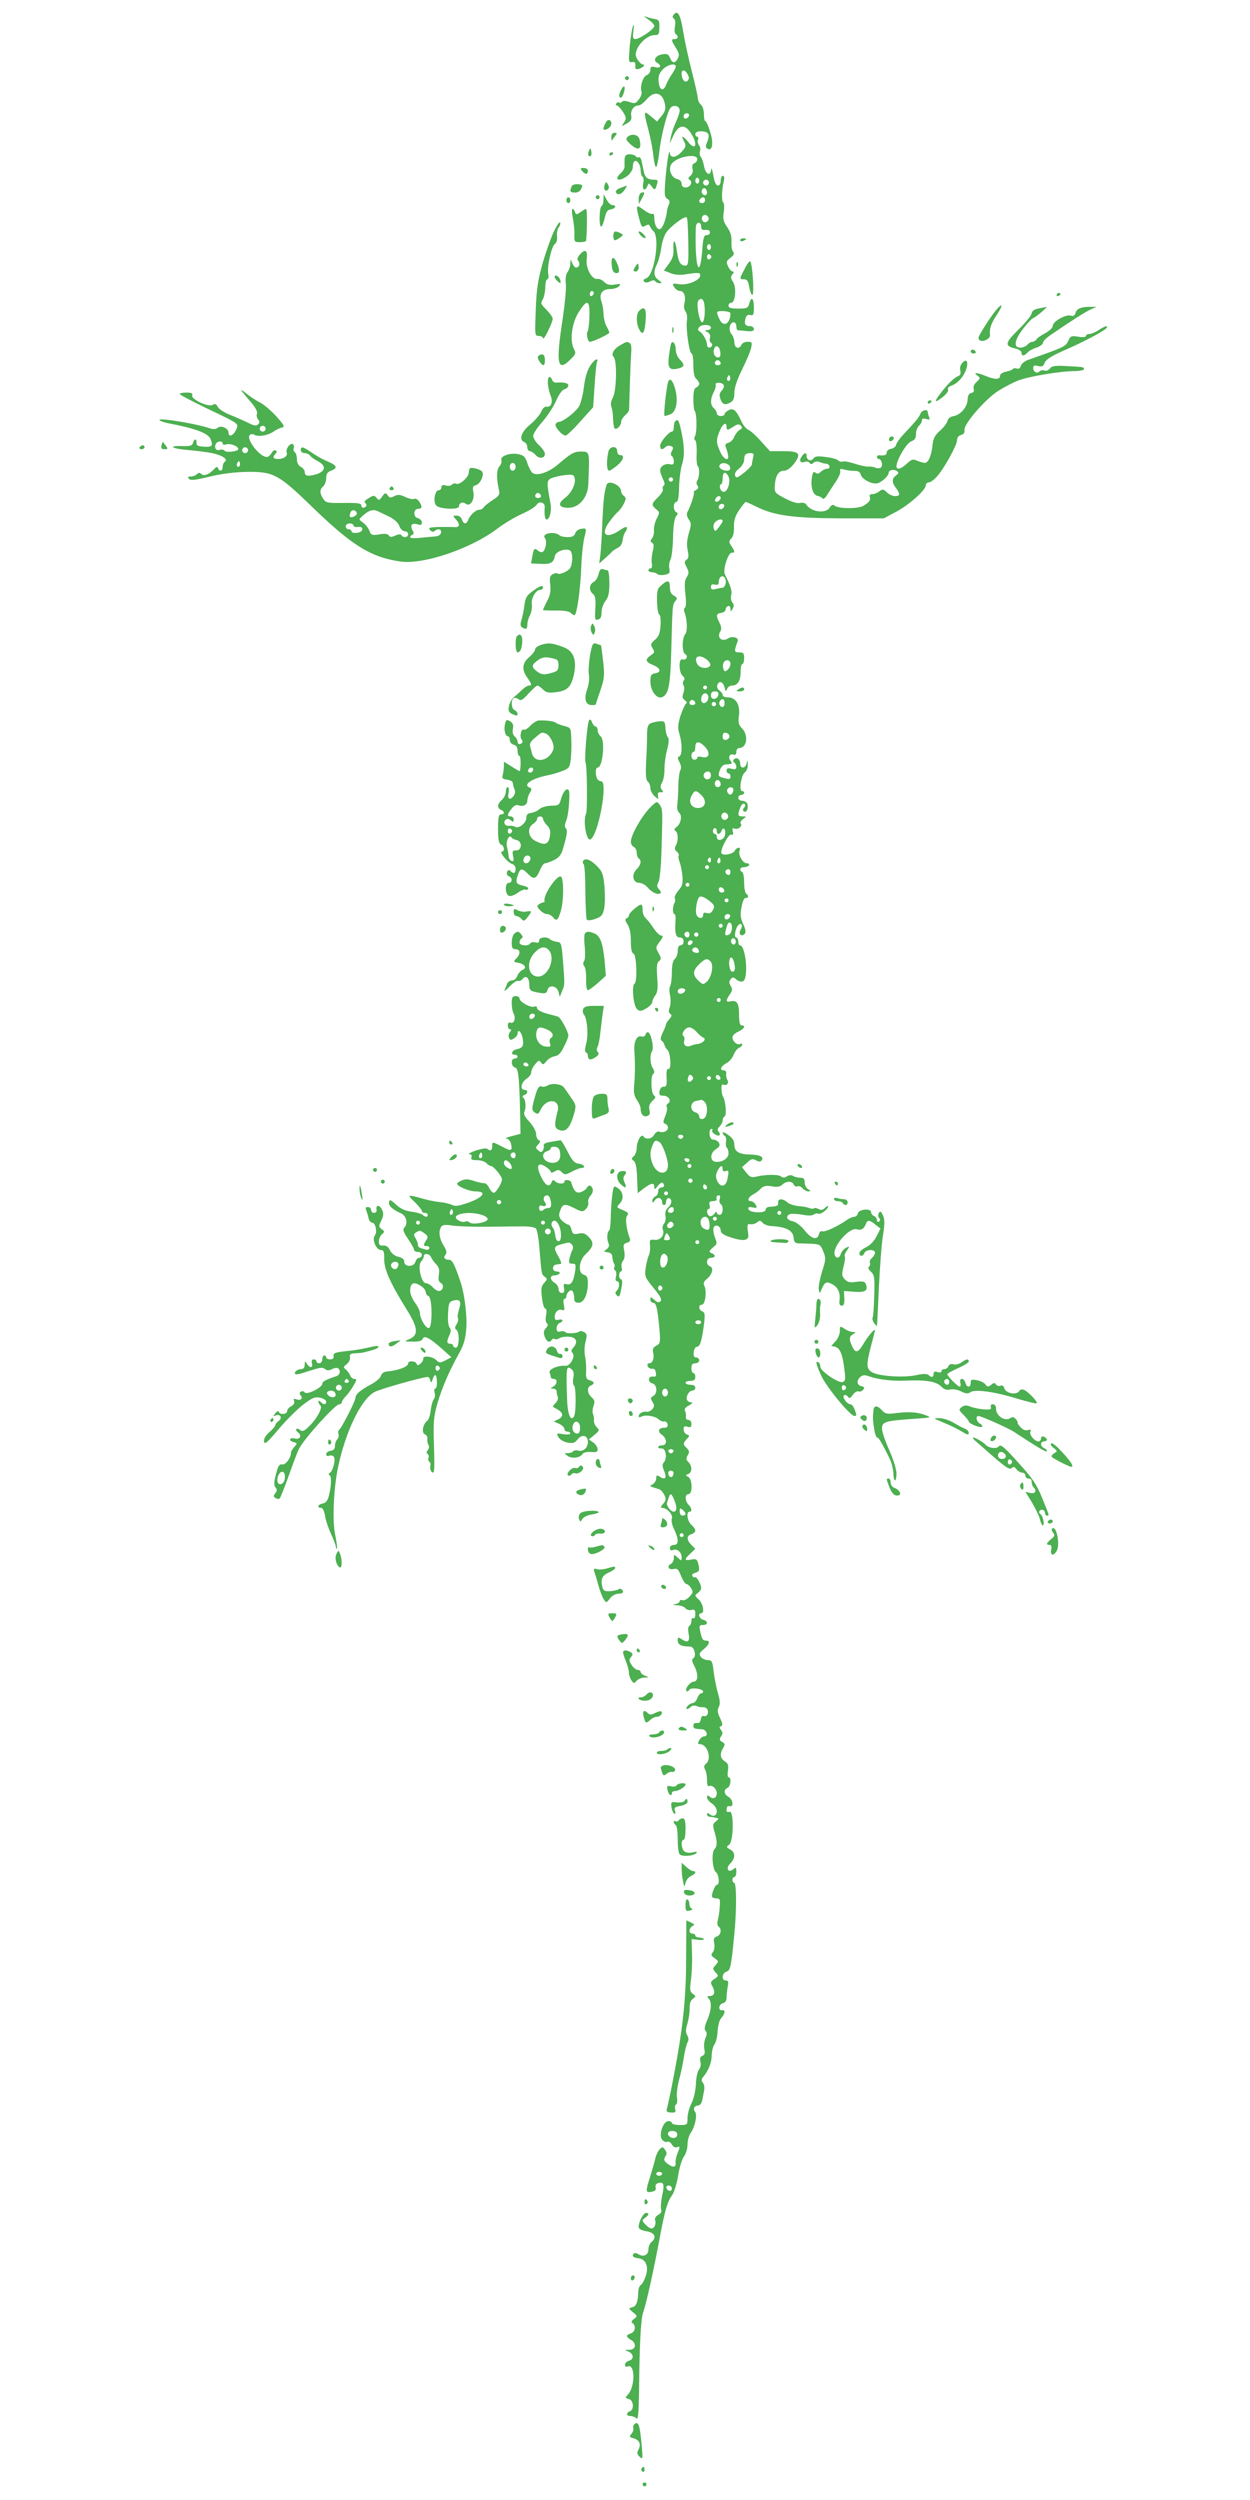 <?xml version="1.0" standalone="no"?>
<!DOCTYPE svg PUBLIC "-//W3C//DTD SVG 20010904//EN"
 "http://www.w3.org/TR/2001/REC-SVG-20010904/DTD/svg10.dtd">
<svg version="1.0" xmlns="http://www.w3.org/2000/svg"
 width="640pt" height="1280pt" viewBox="0 0 640 1280"
 preserveAspectRatio="xMidYMid meet">
<g transform="translate(0,1280) scale(0.1,-0.1)"
fill="#4caf50" stroke="none">
<path d="M3451 12727 c-9 -11 -9 -17 -1 -22 7 -5 9 -20 6 -40 -4 -19 -2 -36 4
-40 15 -9 12 -25 -5 -25 -20 0 -19 -6 6 -46 16 -26 18 -37 9 -54 -14 -26 -28
-25 -39 3 -8 19 -15 23 -39 19 -35 -5 -51 -31 -27 -44 24 -14 17 -29 -10 -22
-21 5 -25 3 -25 -14 0 -11 -9 -23 -19 -27 -19 -6 -36 -60 -26 -86 2 -8 -4 -25
-14 -38 -16 -21 -22 -23 -49 -13 -20 7 -34 7 -37 1 -4 -5 -10 -7 -15 -4 -5 3
-11 1 -15 -5 -3 -5 -2 -10 3 -10 6 0 19 -15 31 -32 18 -29 19 -35 6 -55 -15
-22 -15 -22 13 -6 22 12 27 22 24 40 -5 27 13 53 37 53 9 0 27 14 41 30 40 49
84 37 95 -26 4 -21 0 -37 -18 -58 l-23 -28 -32 27 c-37 31 -38 28 -13 -67 11
-40 23 -101 26 -135 4 -35 10 -61 15 -58 4 3 11 35 15 72 9 88 42 214 59 232
18 17 46 8 46 -16 0 -9 -9 -35 -19 -57 -11 -23 -22 -57 -26 -76 l-6 -35 20 43
c26 55 59 58 90 8 36 -58 22 -91 -17 -41 -24 30 -37 33 -22 6 15 -28 13 -35
-16 -64 -27 -27 -53 -26 -55 2 -2 29 -18 -72 -23 -151 -5 -65 -3 -79 11 -86
11 -7 14 -15 8 -28 -5 -11 -9 -26 -10 -34 -4 -37 -19 -80 -31 -90 -16 -14 -34
16 -34 55 0 15 -4 24 -10 20 -5 -3 -26 6 -45 21 -39 29 -41 25 -22 -47 11 -41
14 -45 31 -35 14 8 20 8 23 -2 3 -7 11 -19 19 -26 34 -34 4 -228 -38 -241 -13
-5 -17 -10 -10 -17 6 -6 17 -6 30 1 14 7 23 8 27 1 3 -5 14 -10 23 -10 13 0
12 3 -6 16 -25 17 -28 43 -8 82 7 15 17 50 21 78 3 28 14 64 24 80 19 32 98
91 107 81 4 -3 7 -60 8 -127 2 -107 0 -120 -15 -120 -25 0 -36 19 -44 78 -8
59 -20 62 -17 4 2 -27 -5 -47 -23 -72 l-26 -35 33 -13 c17 -8 48 -11 68 -8 79
12 85 11 85 -4 0 -25 -65 -52 -108 -45 -35 5 -37 4 -25 -15 7 -11 20 -20 30
-20 21 0 31 -30 22 -64 -4 -16 -1 -32 6 -41 7 -9 10 -29 7 -47 -6 -40 12 -168
24 -168 5 0 9 -26 9 -59 0 -40 5 -63 15 -71 8 -7 15 -18 15 -25 0 -7 -7 -15
-15 -19 -11 -4 -15 -21 -15 -59 0 -30 3 -57 7 -61 11 -11 12 -108 2 -128 -6
-10 -5 -19 1 -23 5 -3 8 -33 7 -66 -2 -33 1 -63 5 -65 11 -7 10 -56 -2 -74 -5
-9 -5 -19 1 -26 7 -9 5 -16 -8 -23 -10 -6 -15 -11 -11 -11 7 0 -14 -67 -32
-101 -6 -11 -3 -24 6 -38 14 -19 14 -27 1 -71 -10 -35 -12 -62 -6 -88 6 -28 5
-40 -6 -48 -12 -9 -12 -14 1 -39 12 -24 12 -31 0 -50 -11 -16 -12 -37 -7 -86
5 -40 4 -66 -2 -70 -5 -4 -7 -15 -2 -25 13 -33 16 -96 4 -110 -18 -21 -18 -94
-1 -103 18 -10 5 -34 -14 -27 -20 8 -19 -67 1 -84 10 -8 12 -17 6 -24 -6 -7
-6 -18 -1 -26 5 -7 4 -24 -1 -38 -7 -19 -6 -27 7 -37 11 -8 13 -14 6 -18 -5
-4 -18 -32 -28 -62 -14 -46 -15 -62 -5 -94 15 -51 14 -108 -1 -114 -10 -3 -10
-9 1 -29 8 -16 10 -31 5 -40 -5 -7 -10 -42 -11 -78 0 -36 -3 -80 -5 -98 -3
-20 1 -37 10 -44 16 -14 8 -57 -15 -73 -11 -9 -13 -14 -5 -19 15 -9 16 -51 2
-76 -7 -13 -6 -21 5 -30 8 -7 13 -16 10 -20 -3 -5 -1 -20 5 -34 5 -15 12 -47
14 -72 3 -37 0 -50 -21 -74 -13 -16 -22 -34 -18 -40 3 -5 3 -15 -1 -22 -11
-17 -11 -58 -1 -58 4 0 7 -12 6 -27 -5 -68 0 -93 21 -93 13 0 20 -7 20 -20 0
-11 -7 -20 -15 -20 -10 0 -15 -10 -15 -29 0 -16 -7 -34 -15 -41 -10 -8 -15
-31 -15 -69 0 -31 -4 -62 -9 -70 -5 -7 -5 -29 0 -48 4 -20 3 -47 -2 -61 -7
-18 -6 -27 3 -33 9 -6 8 -12 -5 -27 -9 -10 -17 -22 -17 -26 0 -5 -7 -24 -17
-43 -11 -24 -13 -37 -5 -42 6 -3 12 -13 14 -21 2 -8 8 -19 15 -25 16 -14 22
-101 6 -98 -9 2 -12 -11 -10 -45 2 -38 -1 -47 -15 -46 -10 1 -18 -8 -21 -22
-3 -20 0 -24 20 -24 27 0 43 -28 23 -40 -7 -4 -10 -13 -6 -18 4 -6 0 -27 -8
-46 -12 -30 -12 -35 0 -40 8 -3 14 -12 14 -20 0 -17 -24 -28 -44 -20 -8 3 -19
-3 -26 -15 -11 -22 -44 -28 -55 -10 -11 17 -34 -22 -35 -57 0 -17 -7 -37 -15
-44 -13 -11 -13 -14 0 -24 10 -8 15 -34 17 -88 l3 -77 32 25 c38 28 53 30 53
7 0 -15 3 -14 18 5 10 13 21 20 25 16 12 -12 8 -24 -8 -24 -8 0 -15 -9 -15
-20 0 -11 -7 -23 -15 -26 -8 -4 -15 -13 -15 -22 0 -13 2 -13 13 3 15 19 37 13
37 -11 0 -8 5 -14 10 -14 6 0 10 6 10 14 0 22 19 30 26 11 4 -10 -2 -24 -13
-35 -14 -13 -19 -27 -16 -44 3 -14 0 -33 -7 -41 -7 -8 -10 -22 -6 -31 10 -27
-12 -55 -42 -52 -25 3 -27 0 -24 -29 2 -18 -1 -40 -6 -50 -5 -10 -12 -39 -16
-64 -6 -44 -5 -48 40 -103 35 -42 44 -60 36 -68 -9 -9 -17 -7 -32 7 -18 16
-20 16 -20 2 0 -10 6 -17 14 -17 16 0 22 -27 32 -132 6 -72 5 -77 -16 -88 -16
-9 -20 -18 -16 -35 7 -29 -2 -55 -20 -55 -8 0 -11 -6 -8 -15 4 -9 14 -14 23
-13 10 2 17 -5 19 -20 3 -18 -1 -22 -14 -20 -26 4 -30 -28 -4 -35 25 -6 28
-52 4 -65 -14 -8 -14 -12 -3 -30 10 -17 10 -23 -1 -37 -7 -8 -20 -15 -29 -13
-19 3 -41 -9 -41 -23 0 -6 5 -7 12 -3 19 12 70 5 89 -12 9 -8 22 -14 30 -12 7
2 15 -5 17 -14 2 -13 -3 -18 -17 -18 -30 0 -36 -20 -12 -36 27 -20 28 -54 1
-54 -11 0 -20 -4 -20 -9 0 -5 8 -8 18 -7 21 1 29 -48 12 -70 -10 -11 -10 -21
0 -44 15 -36 7 -49 -20 -32 -17 11 -20 10 -20 -7 0 -11 -8 -24 -17 -30 -20
-11 -22 -9 32 -26 8 -2 20 -16 27 -30 9 -21 8 -28 -7 -45 -12 -13 -14 -20 -6
-20 26 0 58 -35 51 -54 -4 -11 1 -36 12 -57 24 -51 24 -79 -2 -79 -12 0 -20
-7 -20 -16 0 -11 5 -14 16 -10 21 8 44 -11 44 -37 0 -19 -1 -20 -20 -2 -19 18
-20 17 -20 -3 0 -12 -7 -25 -16 -30 -22 -12 -9 -32 16 -25 17 4 24 -2 37 -36
9 -22 21 -41 27 -41 6 0 17 -9 24 -21 12 -18 11 -24 -8 -44 -12 -13 -28 -21
-36 -18 -8 3 -14 0 -14 -5 0 -6 -10 -13 -22 -15 -17 -3 -15 -5 8 -6 17 0 37
-7 43 -15 7 -8 21 -12 31 -9 16 4 20 0 20 -21 0 -16 -4 -25 -10 -21 -5 3 -10
-3 -10 -14 0 -11 -5 -23 -11 -26 -6 -4 -7 -19 -4 -36 9 -41 -2 -53 -31 -34
-22 14 -24 14 -24 -4 0 -21 18 -31 56 -31 17 0 25 -7 30 -26 4 -16 2 -29 -6
-34 -9 -6 -8 -14 4 -38 22 -42 21 -82 -2 -82 -18 0 -48 -38 -37 -48 3 -4 10
-1 14 6 8 14 71 6 71 -9 0 -5 -5 -9 -10 -9 -6 0 -15 -11 -20 -25 -5 -14 -16
-25 -24 -25 -7 0 -19 -7 -26 -15 -14 -17 0 -21 17 -4 7 7 19 8 30 4 10 -5 24
-7 32 -6 8 1 17 -3 22 -10 10 -17 -1 -41 -17 -35 -8 3 -14 -4 -16 -17 -2 -15
-9 -21 -20 -19 -11 2 -18 -3 -18 -13 0 -15 5 -17 45 -19 23 -1 34 -36 11 -36
-8 0 -20 -9 -26 -20 -8 -16 -8 -20 3 -20 39 0 63 -75 32 -100 -11 -9 -12 -17
-5 -30 6 -10 10 -35 10 -55 0 -23 4 -34 10 -30 15 9 40 -14 40 -36 0 -24 -18
-33 -35 -19 -12 10 -15 9 -15 -3 0 -8 11 -22 25 -31 26 -17 33 -50 15 -61 -6
-4 -17 -1 -25 5 -11 9 -15 9 -15 1 0 -6 6 -12 13 -13 6 0 17 -2 22 -3 6 -2 15
-3 20 -4 6 -1 1 -8 -9 -16 -17 -13 -18 -19 -8 -53 15 -50 15 -75 0 -90 -16
-16 -11 -104 8 -118 15 -12 20 -64 5 -64 -11 0 -32 -56 -24 -64 4 -3 14 -6 24
-6 15 0 17 -7 14 -42 -1 -24 -6 -55 -10 -69 -4 -16 -2 -30 4 -33 18 -12 12
-44 -9 -51 -15 -5 -18 -12 -13 -36 3 -17 0 -35 -7 -44 -11 -13 -10 -18 9 -31
21 -15 21 -17 5 -35 -16 -18 -16 -20 0 -38 16 -17 15 -19 -6 -33 -21 -14 -22
-18 -9 -41 15 -28 8 -47 -17 -47 -12 0 -13 -3 -4 -12 17 -17 15 -60 -7 -111
-14 -32 -16 -48 -8 -56 7 -7 7 -18 -1 -36 -6 -14 -9 -38 -6 -55 5 -22 2 -31
-10 -36 -11 -4 -14 -13 -10 -30 4 -14 1 -31 -7 -40 -8 -9 -15 -43 -16 -75 -2
-35 -11 -75 -23 -99 -11 -21 -20 -55 -20 -75 0 -34 -1 -35 -40 -35 -22 0 -40
5 -40 10 0 6 -8 10 -18 10 -27 0 -51 -73 -32 -95 7 -9 19 -14 26 -11 8 3 18
-3 24 -14 6 -11 16 -17 25 -14 18 7 18 4 3 -33 -6 -15 -10 -35 -9 -45 3 -25
-12 -28 -39 -8 -21 16 -23 22 -14 38 9 14 9 22 -1 35 -11 16 -14 16 -28 2 -8
-8 -18 -29 -22 -47 -4 -18 -16 -60 -26 -92 -25 -78 -24 -84 7 -78 19 3 24 10
21 22 -3 12 2 20 14 23 28 7 32 -7 19 -66 -6 -30 -8 -61 -5 -70 4 -10 -1 -20
-15 -27 -12 -7 -19 -18 -16 -26 7 -19 -3 -44 -19 -44 -6 0 -20 9 -31 21 -18
20 -18 22 -1 34 20 14 22 25 5 25 -14 0 -38 -45 -38 -71 0 -11 12 -18 40 -23
43 -7 54 -32 25 -56 -8 -7 -15 -23 -15 -37 0 -28 -25 -41 -50 -25 -10 6 -21 8
-24 5 -13 -13 -5 -22 21 -25 40 -4 56 -42 39 -92 -7 -21 -18 -41 -25 -45 -7
-4 -12 -19 -13 -32 -1 -54 -10 -77 -30 -82 -21 -6 -21 -6 3 -26 23 -19 23 -20
5 -34 -13 -10 -15 -16 -8 -21 20 -12 14 -47 -8 -53 -11 -3 -20 -9 -20 -14 0
-4 9 -13 20 -19 31 -17 26 -50 -7 -51 -27 0 -27 -1 -5 -9 27 -12 29 -40 2 -47
-11 -3 -20 -12 -20 -20 0 -10 6 -13 15 -9 37 14 37 -103 1 -143 -16 -17 -16
-19 4 -24 24 -6 28 -54 5 -63 -21 -8 -19 -24 3 -24 10 0 23 -5 30 -12 9 -9 12
21 14 138 2 238 9 372 21 404 17 49 55 220 92 420 21 107 33 149 56 180 10 14
24 59 31 100 6 41 20 86 30 99 10 13 18 40 18 60 0 20 7 47 16 60 23 32 35 92
23 108 -13 15 -3 33 16 33 8 0 17 11 20 25 3 14 7 37 10 51 3 14 1 32 -6 40
-9 11 -9 18 3 32 26 32 42 72 42 111 1 21 7 45 14 54 7 9 15 38 16 66 2 30 9
58 19 69 20 22 22 43 5 40 -21 -5 -20 29 2 35 13 3 20 13 20 30 0 13 3 39 6
56 5 24 3 31 -10 31 -23 0 -20 37 3 45 21 6 25 26 41 195 12 122 11 260 -1
260 -5 0 -9 7 -9 15 0 8 5 15 10 15 6 0 10 12 10 26 0 23 -2 25 -15 14 -27
-22 -41 4 -16 29 27 27 27 57 -1 72 -20 11 -20 13 -5 24 24 17 25 178 2 169
-8 -4 -15 -1 -15 5 0 20 4 26 17 23 21 -5 15 36 -7 48 -24 13 -26 38 -5 46 16
7 21 54 6 54 -6 0 -7 15 -4 34 4 28 1 37 -16 48 -24 15 -27 39 -8 69 10 17 9
22 -5 30 -14 8 -16 13 -6 29 9 14 9 22 -1 33 -9 12 -9 16 1 19 9 3 8 13 -5 41
-14 28 -15 41 -7 57 8 15 7 33 -4 70 -8 28 -18 77 -22 110 -6 54 -9 60 -29 60
-12 0 -29 7 -36 16 -11 14 -10 20 14 40 30 25 35 44 13 44 -18 0 -22 6 -31 48
-6 28 -4 32 14 32 27 0 27 20 1 27 -20 5 -29 33 -10 33 19 0 10 49 -12 70 -22
20 -22 22 -5 34 9 7 17 18 17 24 0 20 -23 61 -31 57 -4 -3 -11 0 -14 6 -4 6 2
13 14 16 22 6 25 14 15 51 -6 19 -11 22 -35 17 -36 -8 -37 1 -4 31 l25 24 -20
20 c-25 25 -26 47 0 55 11 3 20 12 20 18 0 7 -9 20 -20 30 -21 17 -28 67 -10
67 15 0 12 19 -5 36 -19 20 -19 54 0 54 22 0 21 76 -1 88 -15 8 -15 10 0 15
20 8 21 41 1 61 -13 12 -13 19 -4 35 10 15 9 22 -4 36 -21 20 -21 24 -1 47 16
16 16 18 0 24 -9 3 -16 15 -16 26 0 15 5 18 20 13 16 -5 20 -2 20 14 0 12 -6
21 -16 21 -9 0 -14 7 -12 18 1 9 -1 22 -5 29 -5 8 3 18 20 27 18 10 22 15 11
16 -9 0 -18 6 -21 13 -6 18 11 47 28 47 8 0 15 7 15 15 0 9 -9 15 -25 15 -14
0 -25 5 -25 10 0 6 11 10 25 10 18 0 25 5 25 20 0 11 -4 20 -10 20 -5 0 -10
11 -10 25 0 18 5 25 20 25 11 0 20 7 20 15 0 8 -7 15 -16 15 -11 0 -14 8 -12
28 2 16 9 27 18 27 15 0 25 36 36 128 4 37 2 49 -11 53 -19 8 -20 34 -1 34 17
0 26 72 12 97 -6 12 -3 21 11 33 29 23 39 58 19 66 -24 9 -20 44 4 44 24 0 26
15 3 24 -14 6 -14 9 5 27 26 23 25 18 11 58 -6 17 -9 38 -5 46 7 20 36 8 36
-15 0 -13 14 -23 50 -35 67 -22 96 -18 91 15 -7 50 -6 55 12 52 10 -2 25 3 34
10 12 10 17 10 27 -2 6 -8 25 -16 41 -17 84 -5 117 -23 119 -65 1 -15 8 -23
21 -24 11 0 41 -1 67 -2 45 -2 49 -4 63 -39 14 -34 14 -41 -6 -103 -11 -37
-19 -78 -17 -91 4 -23 5 -23 13 -4 17 41 25 46 56 30 30 -16 43 -46 37 -86 -2
-16 2 -24 12 -24 11 0 14 10 13 38 l-2 37 54 -4 c56 -4 71 6 58 40 -5 13 -15
15 -48 11 -34 -5 -46 -2 -60 13 -15 17 -16 25 -6 66 7 25 9 49 6 52 -3 3 2 16
11 29 15 23 15 24 -5 14 -11 -6 -23 -20 -26 -31 -7 -23 -23 -26 -31 -6 -15 40
74 144 113 132 21 -7 37 2 46 27 8 22 19 22 49 -3 l26 -20 -20 -40 c-13 -25
-33 -46 -54 -56 -19 -9 -34 -23 -34 -30 0 -19 19 -18 26 1 8 19 54 20 54 1 0
-7 -7 -19 -15 -26 -9 -7 -14 -19 -11 -26 3 -7 0 -16 -5 -20 -6 -4 -3 -13 10
-25 18 -17 20 -30 17 -122 -1 -56 -5 -107 -8 -112 -3 -6 0 -19 8 -30 8 -10 14
-17 14 -14 1 2 5 91 10 198 5 106 14 227 21 267 9 58 9 81 0 101 -10 21 -14
24 -21 13 -5 -9 -5 -19 1 -26 7 -8 6 -14 -1 -19 -5 -3 -10 0 -10 8 0 8 -7 17
-15 21 -8 3 -15 12 -15 20 0 21 -64 15 -68 -7 -2 -9 -10 -17 -19 -17 -8 0 -27
-8 -41 -19 -47 -32 -112 -62 -123 -55 -6 3 -13 -3 -16 -15 -8 -33 -38 -25 -73
19 -20 25 -44 43 -61 47 -31 6 -39 27 -14 37 8 3 36 1 62 -3 31 -6 52 -6 60 1
7 5 17 7 22 4 11 -7 51 23 51 37 0 5 -7 1 -16 -7 -11 -12 -20 -13 -33 -6 -10
5 -21 7 -24 3 -3 -3 -14 -2 -24 2 -10 4 -35 9 -56 10 -21 2 -47 11 -56 19 -23
21 -49 20 -47 -1 1 -17 -3 -19 -44 -22 -11 0 -20 -7 -20 -15 0 -19 -81 -17
-88 3 -3 10 2 13 21 9 23 -4 25 -3 16 13 -5 11 -17 19 -25 19 -21 0 -13 22 13
35 11 6 28 18 38 29 14 14 27 17 57 12 28 -5 43 -2 54 9 20 19 50 19 58 0 3
-8 11 -12 19 -9 8 3 20 -2 27 -11 7 -8 20 -15 29 -15 14 1 14 2 -1 11 -10 5
-18 21 -18 34 0 19 -5 25 -22 25 -13 0 -29 4 -37 9 -9 6 -21 5 -32 -2 -12 -8
-21 -8 -31 0 -13 11 -81 10 -129 -2 -21 -5 -31 -1 -48 21 l-22 28 26 23 c21
20 28 22 46 12 17 -9 23 -8 30 2 10 17 -12 27 -64 28 -54 1 -77 16 -77 49 0
20 -9 35 -30 50 -17 13 -30 18 -30 13 0 -5 5 -13 11 -17 6 -3 9 -17 6 -30 -2
-14 0 -27 4 -30 5 -3 9 -16 9 -30 0 -26 -37 -48 -69 -42 -27 5 -25 45 3 63 20
13 24 21 17 34 -5 8 -18 16 -28 16 -12 0 -18 9 -20 28 -1 15 3 27 9 27 6 0 8
-3 5 -7 -9 -8 25 -33 36 -26 4 3 3 11 -3 18 -8 9 -7 17 5 28 8 9 15 22 15 31
0 8 5 18 11 21 10 7 4 79 -9 100 -4 6 -7 23 -8 38 -1 20 2 27 12 23 17 -6 28
10 17 27 -4 6 -6 20 -5 30 2 10 -3 17 -13 17 -23 0 -14 22 15 37 13 6 29 25
36 42 7 17 20 34 29 37 8 3 15 10 15 16 0 5 -5 6 -10 3 -14 -9 -40 13 -40 34
0 9 14 22 30 29 31 14 40 32 17 32 -9 0 -13 17 -13 56 0 58 -11 75 -45 67 -23
-6 -24 5 -2 36 13 19 14 27 4 43 -9 15 -9 23 0 34 10 13 14 12 29 -1 9 -9 25
-13 34 -9 30 12 15 184 -16 184 -5 0 -8 9 -8 20 0 11 -5 20 -11 20 -12 0 -4
49 12 64 15 16 24 -4 11 -24 -13 -22 3 -39 21 -21 7 7 5 22 -8 50 -14 32 -16
49 -8 88 5 28 14 47 21 46 15 -4 16 13 2 22 -5 3 -10 28 -10 55 0 27 -4 52
-10 55 -17 10 -11 25 9 25 11 0 23 5 26 10 3 6 -2 10 -12 10 -20 0 -45 44 -36
66 7 19 -14 18 -25 -2 -9 -17 -59 -27 -68 -13 -9 15 36 101 50 96 10 -4 12 1
8 15 -4 17 -2 20 11 15 17 -6 41 15 29 27 -4 4 2 14 12 22 19 14 19 14 -2 14
-25 0 -26 7 -12 45 5 14 15 23 20 20 8 -5 8 -11 0 -20 -8 -9 -8 -15 0 -20 13
-8 24 20 16 40 -3 8 -15 15 -26 15 -11 0 -20 7 -20 15 0 8 7 15 15 15 8 0 15
5 15 10 0 6 -5 10 -11 10 -17 0 -4 82 15 96 9 6 15 24 15 40 -1 24 -3 25 -6 7
-5 -28 -33 -31 -33 -4 0 24 -18 37 -32 23 -6 -6 -6 -12 1 -16 6 -4 11 -14 11
-23 0 -11 -6 -14 -25 -9 -18 5 -25 2 -25 -9 0 -8 5 -15 10 -15 6 0 10 -7 10
-16 0 -13 -6 -15 -27 -9 -37 9 -38 11 -27 43 6 16 17 27 29 28 35 2 38 4 25
19 -14 17 -4 39 16 31 9 -3 14 2 14 14 0 11 6 20 14 20 41 0 50 66 14 102 -16
16 -19 29 -15 61 8 60 -15 97 -60 97 -13 0 -23 5 -23 11 0 7 -7 17 -17 24 -10
7 -14 19 -10 29 9 24 30 15 37 -15 5 -20 7 -21 13 -6 3 9 15 17 25 17 29 0 44
25 44 70 0 22 3 40 9 40 5 0 9 14 9 30 0 26 -4 30 -26 30 -26 0 -26 5 -7 57 7
18 -26 28 -48 15 -34 -22 -61 4 -40 37 6 10 4 25 -5 42 -19 38 -18 47 9 51 12
2 22 9 22 17 0 8 6 16 13 18 6 3 12 -4 12 -14 1 -17 1 -17 11 0 8 13 7 22 -1
32 -7 8 -10 25 -6 39 5 20 -3 46 -33 106 -11 22 17 110 35 110 18 0 18 5 -1
34 -14 21 -14 25 -1 39 10 10 15 31 14 59 -1 33 5 53 26 86 16 23 31 42 34 42
3 0 28 -11 56 -25 92 -45 189 -58 431 -59 l220 0 62 33 c68 36 153 112 153
136 0 8 7 15 15 15 8 0 26 12 40 28 35 36 105 162 105 188 0 13 8 24 21 27 14
4 19 12 17 26 -4 29 105 156 172 199 30 19 77 44 104 54 54 21 216 48 289 48
26 0 47 5 47 10 0 11 0 11 -94 16 -55 3 -72 0 -81 -13 -7 -9 -19 -14 -27 -10
-9 3 -20 1 -26 -5 -13 -13 -32 -2 -32 19 0 11 6 14 25 9 20 -5 27 -2 34 17 6
16 34 34 97 62 100 43 211 102 220 116 9 15 -9 10 -41 -11 -16 -11 -38 -20
-47 -20 -10 0 -18 -5 -18 -10 0 -6 -15 -8 -39 -4 -36 6 -40 4 -52 -22 -14 -29
-19 -31 -206 -97 -17 -6 -34 -20 -37 -31 -3 -12 -10 -16 -20 -13 -8 3 -18 2
-20 -2 -3 -5 -19 -11 -36 -14 -18 -4 -30 -13 -30 -22 0 -19 -28 -19 -73 0 -45
18 -67 20 -43 2 16 -12 16 -14 -3 -32 -13 -11 -19 -25 -16 -36 4 -11 0 -19
-12 -21 -12 -2 -18 -13 -19 -36 -2 -38 -38 -78 -74 -83 -15 -3 -26 -12 -29
-24 -2 -11 -19 -33 -38 -50 -26 -23 -35 -40 -38 -70 -5 -56 -22 -95 -39 -95
-8 0 -26 5 -40 11 -21 10 -28 8 -53 -15 -30 -28 -53 -34 -53 -13 0 31 51 118
75 127 19 7 25 17 25 39 0 15 7 34 15 41 8 7 15 19 15 27 0 10 6 12 22 8 17
-6 20 -4 15 10 -4 9 -7 21 -7 26 0 16 -30 9 -37 -8 -6 -18 -24 -40 -88 -108
-18 -19 -35 -43 -37 -53 -2 -9 -13 -18 -26 -20 -12 -2 -22 -10 -22 -18 0 -14
-11 -18 -37 -15 -7 1 -13 -3 -13 -9 0 -5 4 -10 9 -10 14 0 23 -32 12 -43 -5
-5 -18 -6 -28 -2 -10 5 -26 7 -36 6 -10 -1 -40 5 -68 14 -27 9 -56 15 -63 12
-8 -3 -19 0 -25 6 -6 6 -34 14 -63 17 -41 6 -55 4 -64 -8 -12 -17 -34 -8 -34
14 0 20 -13 17 -27 -6 -14 -21 -3 -33 20 -24 8 3 18 0 22 -6 5 -8 11 -8 21 1
8 7 21 8 31 3 10 -4 24 -8 32 -8 20 -1 26 -26 6 -26 -9 0 -23 -7 -32 -15 -11
-11 -19 -13 -28 -5 -9 8 -14 2 -18 -24 -8 -48 5 -90 29 -95 10 -2 22 -8 25
-13 4 -6 15 2 24 18 10 16 30 47 45 69 15 22 25 46 22 54 -4 11 2 12 24 6 16
-4 40 -7 52 -6 16 0 26 -6 29 -19 7 -25 60 -52 87 -44 23 7 56 38 56 53 0 14
25 20 41 10 12 -8 11 -12 -3 -23 -23 -17 -23 -37 2 -68 10 -14 16 -28 13 -32
-12 -12 -43 -6 -62 13 -17 17 -22 18 -38 6 -10 -8 -26 -15 -37 -15 -11 0 -16
-5 -13 -13 6 -17 -1 -28 -33 -47 -28 -16 -127 -15 -147 1 -8 8 -16 4 -25 -10
-21 -33 -96 -23 -121 17 -5 7 -18 10 -30 7 -14 -4 -43 5 -77 23 -52 27 -55 30
-53 65 3 51 19 77 47 77 15 0 33 13 51 35 39 53 29 65 -54 65 l-69 0 -44 49
c-24 27 -53 54 -66 60 -12 6 -29 26 -36 44 -26 56 -41 70 -65 57 -12 -6 -21
-15 -21 -20 0 -6 -9 -10 -20 -10 -11 0 -20 6 -20 14 0 7 -7 19 -15 26 -19 16
-19 47 0 84 8 15 12 32 9 37 -3 5 4 9 15 9 28 0 36 -18 17 -39 -13 -14 -14
-24 -7 -45 11 -28 22 -32 52 -16 14 8 19 21 19 50 0 25 14 67 40 119 22 45 43
94 46 111 6 27 4 30 -19 30 -14 0 -27 -7 -31 -15 -10 -26 -36 -18 -36 12 0 14
-7 34 -15 43 -17 18 -9 60 11 60 8 0 14 -9 14 -20 0 -11 3 -20 8 -21 4 0 24
-2 45 -4 27 -3 37 0 37 10 0 8 -9 15 -19 15 -25 0 -32 11 -24 39 4 16 11 21
24 18 16 -4 19 1 19 39 0 48 -14 59 -24 19 -6 -22 -11 -25 -56 -25 -38 0 -50
4 -50 15 0 8 6 15 14 15 21 0 28 78 9 107 -12 18 -13 26 -3 38 9 11 9 15 1 15
-6 0 -17 12 -23 26 -11 23 -9 28 12 44 18 14 21 21 13 32 -6 7 -9 30 -8 50 2
27 -4 48 -21 74 -21 30 -24 44 -18 79 3 23 2 45 -3 48 -9 6 -8 67 3 110 4 17
2 27 -5 27 -6 0 -11 -11 -11 -25 0 -15 -6 -25 -14 -25 -10 0 -18 18 -24 53 -5
28 -10 42 -11 30 -2 -38 -28 -27 -36 15 -4 20 -11 43 -17 49 -6 7 -7 20 -4 29
4 9 1 23 -5 30 -6 8 -9 21 -5 29 3 8 1 15 -4 15 -6 0 -10 6 -10 14 0 19 60 18
67 -1 3 -8 0 -26 -6 -40 -10 -21 -9 -28 1 -34 25 -16 33 28 14 86 -9 30 -20
55 -25 55 -4 0 -7 16 -7 36 0 21 -7 41 -15 48 -8 6 -15 20 -16 31 0 11 -14 74
-31 140 -17 66 -36 155 -43 197 -14 90 -28 118 -48 95z m9 -268 c0 -6 -9 -23
-20 -39 -11 -15 -24 -40 -30 -55 -14 -36 -34 -27 -38 18 -2 28 3 42 22 62 25
25 66 34 66 14z m61 -40 c8 -16 8 -24 0 -32 -14 -14 -31 6 -31 36 0 23 17 22
31 -4z m7 -211 c-6 -18 -28 -21 -28 -4 0 9 7 16 16 16 9 0 14 -5 12 -12z m42
-223 c0 -9 -7 -18 -15 -21 -10 -4 -13 -14 -9 -28 3 -14 -1 -28 -11 -36 -12
-10 -13 -15 -4 -21 18 -11 3 -39 -21 -39 -13 0 -20 7 -20 19 0 12 -9 21 -25
25 -28 7 -44 50 -28 75 24 38 133 59 133 26z m10 -110 c0 -8 -4 -15 -10 -15
-5 0 -10 7 -10 15 0 8 5 15 10 15 6 0 10 -7 10 -15z m50 -10 c0 -8 -7 -15 -15
-15 -8 0 -15 7 -15 15 0 8 7 15 15 15 8 0 15 -7 15 -15z m-10 -51 c0 -16 -16
-19 -25 -4 -8 13 4 32 16 25 5 -4 9 -13 9 -21z m-10 -39 c0 -8 -7 -15 -15 -15
-16 0 -20 12 -8 23 11 12 23 8 23 -8z m16 -86 c10 -17 -13 -36 -27 -22 -12 12
-4 33 11 33 5 0 12 -5 16 -11z m-36 -49 c0 -15 6 -19 23 -17 14 1 22 -3 22
-13 0 -8 -8 -14 -17 -14 -14 1 -18 -13 -23 -83 -10 -118 -29 -105 -33 22 -1
54 0 105 2 112 8 20 26 15 26 -7z m50 -105 c0 -8 -4 -15 -10 -15 -5 0 -10 7
-10 15 0 8 5 15 10 15 6 0 10 -7 10 -15z m2 -50 c0 -5 -5 -11 -11 -13 -6 -2
-11 4 -11 13 0 9 5 15 11 13 6 -2 11 -8 11 -13z m-38 -232 c9 -36 4 -103 -9
-103 -14 0 -31 92 -20 110 10 15 23 12 29 -7z m136 -57 c-1 -56 -37 -74 -57
-29 -18 39 -17 41 22 40 19 -1 35 -6 35 -11z m-100 -73 c0 -7 -8 -13 -17 -13
-17 -1 -17 -1 0 -11 11 -7 16 -17 12 -29 -3 -10 -1 -21 5 -25 6 -3 8 -11 5
-16 -9 -14 -25 -11 -25 6 0 20 -21 58 -38 68 -10 6 -10 12 -2 22 13 16 60 14
60 -2z m48 -126 c2 -18 -1 -27 -11 -27 -18 0 -29 24 -20 45 8 23 28 12 31 -18z
m2 -58 c0 -5 -7 -9 -15 -9 -15 0 -20 12 -9 23 8 8 24 -1 24 -14z m46 -86 c-10
-10 -19 5 -10 18 6 11 8 11 12 0 2 -7 1 -15 -2 -18z m-16 -238 c0 -19 5 -19
36 1 20 13 28 14 37 5 9 -10 8 -15 -6 -22 -10 -6 -22 -22 -28 -36 -5 -14 -18
-27 -30 -30 -14 -4 -18 -11 -13 -22 3 -9 9 -26 11 -38 9 -39 -22 -27 -40 15
-21 47 -21 60 -2 106 15 37 35 48 35 21z m136 -157 c-3 -13 -6 -28 -6 -35 0
-6 -18 -26 -40 -43 -34 -27 -41 -29 -46 -16 -4 11 3 24 20 37 14 11 26 31 26
43 0 28 8 36 33 36 15 0 18 -5 13 -22z m-118 -50 c2 -12 -3 -18 -15 -18 -26 0
-47 16 -38 29 10 18 49 9 53 -11z m-9 -46 c13 -24 -1 -76 -21 -80 -9 -2 -18 6
-21 18 -3 11 -1 20 4 20 5 0 9 14 9 30 0 34 14 39 29 12z m-39 -111 c0 -12
-20 -25 -27 -18 -7 7 6 27 18 27 5 0 9 -4 9 -9z m18 -43 c-6 -18 -28 -21 -28
-4 0 9 7 16 16 16 9 0 14 -5 12 -12z m-8 -75 c0 -5 -9 -19 -20 -33 -17 -22
-19 -23 -25 -7 -4 9 -2 24 5 32 13 16 40 21 40 8z m14 -298 c7 -19 -3 -45 -18
-45 -6 0 -21 -3 -33 -6 -17 -5 -23 -2 -23 11 0 12 6 16 20 12 14 -4 20 0 20
12 0 31 24 42 34 16z m-94 -413 c13 -11 20 -24 16 -30 -12 -19 -54 -14 -66 8
-21 40 11 53 50 22z m120 -21 c0 -10 -7 -24 -15 -31 -12 -10 -16 -9 -21 4 -3
9 -4 23 0 31 8 21 36 19 36 -4z m-120 -121 c0 -5 -4 -10 -10 -10 -5 0 -10 5
-10 10 0 6 5 10 10 10 6 0 10 -4 10 -10z m58 -37 c-5 -26 -38 -29 -38 -4 0 15
6 21 21 21 14 0 19 -5 17 -17z m-54 -2 c9 -14 -4 -41 -20 -41 -8 0 -14 8 -14
18 0 29 22 43 34 23z m-64 -42 c0 -5 -7 -9 -15 -9 -15 0 -20 12 -9 23 8 8 24
-1 24 -14z m150 1 c0 -21 -15 -27 -25 -10 -7 12 2 30 16 30 5 0 9 -9 9 -20z
m-46 -11 c-3 -5 -10 -7 -15 -3 -5 3 -7 10 -3 15 3 5 10 7 15 3 5 -3 7 -10 3
-15z m71 -159 c0 -8 -8 -16 -17 -18 -13 -2 -18 3 -18 18 0 15 5 20 18 18 9 -2
17 -10 17 -18z m-125 -54 c29 -32 21 -61 -15 -52 -14 4 -25 2 -25 -4 0 -5 -7
-10 -15 -10 -8 0 -15 9 -15 20 0 11 5 20 10 20 6 0 10 11 10 25 0 32 20 32 50
1z m30 -146 c0 -21 -24 -28 -35 -10 -8 14 3 30 21 30 8 0 14 -9 14 -20z m50
-46 c0 -8 -7 -14 -15 -14 -15 0 -21 21 -9 33 10 9 24 -2 24 -19z m64 -22 c2
-4 1 -14 -4 -22 -7 -11 -12 -12 -21 -3 -6 6 -8 16 -5 22 8 13 23 14 30 3z
m-163 -33 c29 -29 22 -63 -13 -66 -37 -2 -56 29 -37 63 15 29 23 30 50 3z
m135 -100 c10 -17 -13 -36 -27 -22 -12 12 -4 33 11 33 5 0 12 -5 16 -11z m-56
-84 c0 -20 16 -19 24 1 9 24 24 8 18 -21 -5 -27 -42 -36 -42 -10 0 8 -4 15
-10 15 -5 0 -10 7 -10 15 0 8 5 15 10 15 6 0 10 -7 10 -15z m-30 -151 c0 -8
-5 -12 -10 -9 -6 4 -8 11 -5 16 9 14 15 11 15 -7z m46 -11 c-10 -10 -19 5 -10
18 6 11 8 11 12 0 2 -7 1 -15 -2 -18z m-56 -23 c0 -5 -4 -10 -10 -10 -5 0 -10
5 -10 10 0 6 5 10 10 10 6 0 10 -4 10 -10z m110 -25 c0 -8 -4 -15 -9 -15 -13
0 -22 16 -14 24 11 11 23 6 23 -9z m-210 -65 c0 -5 -4 -10 -10 -10 -5 0 -10 5
-10 10 0 6 5 10 10 10 6 0 10 -4 10 -10z m178 -28 c2 -7 -3 -12 -12 -12 -9 0
-16 7 -16 16 0 17 22 14 28 -4z m-74 -56 c24 -20 27 -26 16 -45 -8 -16 -17
-20 -31 -16 -13 4 -19 2 -19 -9 0 -23 -27 -20 -35 3 -5 17 1 65 12 84 7 13 27
7 57 -17z m96 4 c0 -5 -4 -10 -10 -10 -5 0 -10 5 -10 10 0 6 5 10 10 10 6 0
10 -4 10 -10z m8 -82 c-6 -18 -28 -21 -28 -4 0 9 7 16 16 16 9 0 14 -5 12 -12z
m9 -66 c-2 -16 -11 -28 -21 -30 -14 -3 -16 1 -10 25 9 38 14 44 25 37 5 -3 8
-18 6 -32z m-47 18 c0 -5 -4 -10 -10 -10 -5 0 -10 5 -10 10 0 6 5 10 10 10 6
0 10 -4 10 -10z m-170 -45 c0 -8 -4 -15 -9 -15 -13 0 -22 16 -14 24 11 11 23
6 23 -9z m44 -6 c-3 -5 -10 -7 -15 -3 -5 3 -7 10 -3 15 3 5 10 7 15 3 5 -3 7
-10 3 -15z m191 -39 c-5 -8 -11 -8 -17 -2 -6 6 -7 16 -3 22 5 8 11 8 17 2 6
-6 7 -16 3 -22z m-224 -3 c-13 -13 -26 -3 -16 12 3 6 11 8 17 5 6 -4 6 -10 -1
-17z m34 -28 c10 -15 -1 -23 -20 -15 -9 3 -13 10 -10 16 8 13 22 13 30 -1z
m187 -84 c2 -21 -1 -30 -12 -30 -14 0 -23 48 -12 68 7 14 20 -6 24 -38z m-123
21 c16 -19 4 -80 -20 -102 -18 -16 -20 -16 -39 1 -34 30 -35 54 -3 85 32 33
45 36 62 16z m-131 -148 c-7 -19 -38 -22 -38 -4 0 10 9 16 21 16 12 0 19 -5
17 -12z m182 -48 c0 -5 -4 -10 -10 -10 -5 0 -10 5 -10 10 0 6 5 10 10 10 6 0
10 -4 10 -10z m-123 -164 c11 -13 27 -26 34 -29 18 -6 -2 -29 -28 -32 -10 -1
-26 -5 -35 -9 -23 -10 -41 2 -35 25 3 10 1 22 -4 25 -14 8 9 44 30 44 9 0 27
-11 38 -24z m-25 -248 c-15 -15 -26 -4 -18 18 5 13 9 15 18 6 9 -9 9 -15 0
-24z m145 6 c-9 -9 -28 6 -21 18 4 6 10 6 17 -1 6 -6 8 -13 4 -17z m-47 6 c0
-5 -4 -10 -10 -10 -5 0 -10 5 -10 10 0 6 5 10 10 10 6 0 10 -4 10 -10z m-32
-122 c13 -13 16 -47 6 -72 -8 -20 -34 -21 -34 -2 0 8 -9 18 -20 21 -29 9 -27
52 3 58 12 2 24 5 28 6 3 0 10 -4 17 -11z m-110 -179 c-2 -6 -8 -10 -13 -10
-5 0 -11 4 -13 10 -2 6 4 11 13 11 9 0 15 -5 13 -11z m-121 -27 c15 -9 43 -86
43 -117 0 -57 -59 -50 -80 9 -13 36 -13 58 0 90 10 27 17 31 37 18z m153 -92
c0 -5 -4 -10 -9 -10 -6 0 -13 5 -16 10 -3 6 1 10 9 10 9 0 16 -4 16 -10z m10
-30 c0 -5 -4 -10 -10 -10 -5 0 -10 5 -10 10 0 6 5 10 10 10 6 0 10 -4 10 -10z
m160 -16 c0 -10 6 -14 15 -10 17 6 18 2 9 -43 -8 -38 -36 -42 -52 -7 -8 18 -8
31 1 50 14 29 27 34 27 10z m-156 -65 c-3 -5 -10 -7 -15 -3 -5 3 -7 10 -3 15
3 5 10 7 15 3 5 -3 7 -10 3 -15z m76 -30 c0 -5 -4 -9 -10 -9 -5 0 -10 7 -10
16 0 8 5 12 10 9 6 -3 10 -10 10 -16z m-200 -29 c0 -5 -4 -10 -10 -10 -5 0
-10 5 -10 10 0 6 5 10 10 10 6 0 10 -4 10 -10z m265 -29 c-3 -11 -1 -22 5 -26
16 -10 12 -55 -5 -55 -8 0 -15 5 -15 12 0 6 -6 4 -13 -7 -8 -10 -19 -15 -25
-11 -14 8 -16 36 -3 36 5 0 7 9 4 20 -4 15 0 20 16 20 11 0 20 3 20 8 -3 15 1
22 12 22 6 0 8 -8 4 -19z m-235 -56 c0 -8 -7 -15 -15 -15 -16 0 -20 12 -8 23
11 12 23 8 23 -8z m550 -15 c0 -5 -4 -10 -10 -10 -5 0 -10 5 -10 10 0 6 5 10
10 10 6 0 10 -4 10 -10z m-368 -50 c5 -36 -4 -45 -30 -29 -24 15 -18 59 8 59
12 0 19 -10 22 -30z m38 20 c0 -5 -4 -10 -10 -10 -5 0 -10 5 -10 10 0 6 5 10
10 10 6 0 10 -4 10 -10z m-227 -41 c-17 -17 -37 -1 -22 17 8 10 15 12 23 4 7
-7 7 -13 -1 -21z m-13 -61 c0 -5 -7 -8 -15 -8 -17 0 -18 2 -9 25 5 13 8 14 15
3 5 -7 9 -16 9 -20z m150 -18 c0 -5 -4 -10 -10 -10 -5 0 -10 5 -10 10 0 6 5
10 10 10 6 0 10 -4 10 -10z m-165 -71 c11 -16 -4 -59 -20 -59 -10 0 -15 10
-15 28 0 39 20 56 35 31z m-23 -164 c0 -5 -5 -11 -11 -13 -6 -2 -11 4 -11 13
0 9 5 15 11 13 6 -2 11 -8 11 -13z m198 -175 c0 -5 -7 -10 -15 -10 -8 0 -15 5
-15 10 0 6 7 10 15 10 8 0 15 -4 15 -10z m-170 -360 c0 -11 -7 -20 -15 -20 -8
0 -15 9 -15 20 0 11 7 20 15 20 8 0 15 -9 15 -20z m28 -301 c-2 -6 -8 -10 -13
-10 -5 0 -11 4 -13 10 -2 6 4 11 13 11 9 0 15 -5 13 -11z m0 -116 c-4 -22 -22
-20 -26 1 -2 10 3 16 13 16 10 0 15 -7 13 -17z m5 -135 c14 -33 12 -58 -3 -58
-16 0 -39 31 -35 45 3 8 7 22 10 30 7 23 14 18 28 -17z m57 -69 c0 -5 -7 -9
-15 -9 -9 0 -15 9 -15 21 0 18 2 19 15 9 8 -7 15 -16 15 -21z m-10 -109 c0 -5
-4 -10 -10 -10 -5 0 -10 5 -10 10 0 6 5 10 10 10 6 0 10 -4 10 -10z m-34
-3061 c3 -6 2 -15 -3 -20 -13 -13 -43 -1 -43 17 0 16 36 19 46 3z m-76 -209
c0 -5 -7 -10 -15 -10 -8 0 -15 5 -15 10 0 6 7 10 15 10 8 0 15 -4 15 -10z m50
-76 c0 -17 -22 -14 -28 4 -2 7 3 12 12 12 9 0 16 -7 16 -16z"/>
<path d="M3318 12701 c17 -11 32 -27 32 -34 0 -16 -75 -67 -97 -67 -13 0 -14
8 -10 43 4 29 4 35 -3 21 -4 -12 -12 -58 -16 -103 -6 -77 -6 -82 12 -79 14 2
18 -2 17 -18 -2 -17 2 -21 17 -17 22 6 37 23 21 23 -6 0 -18 11 -26 24 -12 18
-13 30 -5 50 14 38 59 76 89 76 24 0 26 4 27 39 1 35 -2 40 -25 44 -14 2 -35
8 -46 12 -11 4 -5 -2 13 -14z"/>
<path d="M3200 12400 c0 -5 5 -10 10 -10 6 0 10 5 10 10 0 6 -4 10 -10 10 -5
0 -10 -4 -10 -10z"/>
<path d="M3181 12342 c-13 -25 -14 -42 -2 -42 10 0 25 50 17 57 -2 3 -9 -4
-15 -15z"/>
<path d="M3101 12171 c-18 -32 -14 -43 9 -31 21 11 27 35 11 45 -6 3 -15 -3
-20 -14z"/>
<path d="M3130 12098 c0 -12 1 -19 3 -17 1 2 9 12 16 22 12 14 11 17 -3 17
-10 0 -16 -8 -16 -22z"/>
<path d="M3212 12098 c-9 -9 -5 -17 14 -35 43 -39 62 -29 48 25 -7 24 -42 30
-62 10z"/>
<path d="M3015 12027 c-4 -10 -5 -21 -1 -24 10 -10 18 4 13 24 -4 17 -4 17
-12 0z"/>
<path d="M3120 12009 c0 -5 5 -7 10 -4 6 3 10 8 10 11 0 2 -4 4 -10 4 -5 0
-10 -5 -10 -11z"/>
<path d="M3198 11988 c0 -13 -1 -30 0 -39 1 -9 -8 -25 -18 -34 -41 -37 -11
-49 34 -14 14 11 26 31 26 43 0 12 3 26 7 29 12 13 33 -15 33 -44 0 -15 4 -31
10 -34 5 -3 7 -19 3 -35 -6 -33 10 -42 22 -12 6 16 7 16 21 -2 16 -22 19 -21
28 12 6 18 4 22 -16 22 -32 0 -46 11 -52 43 -3 15 -8 38 -11 52 -3 14 -10 23
-15 20 -5 -3 -11 -1 -15 5 -3 5 -17 10 -31 10 -18 0 -24 -6 -26 -22z"/>
<path d="M2980 11925 c7 -8 16 -15 21 -15 5 0 9 7 9 15 0 9 -9 15 -21 15 -18
0 -19 -2 -9 -15z"/>
<path d="M3096 11855 c-8 -22 3 -40 16 -27 7 7 7 16 1 27 -9 16 -10 16 -17 0z"/>
<path d="M2926 11844 c-10 -25 -7 -29 17 -30 14 -1 26 6 33 20 9 18 7 21 -17
23 -17 1 -30 -4 -33 -13z"/>
<path d="M3177 11838 c-15 -5 -26 -15 -24 -21 6 -19 28 -14 45 11 8 12 13 22
11 21 -2 0 -17 -5 -32 -11z"/>
<path d="M3283 11813 c-7 -3 -13 -17 -13 -31 l1 -27 15 28 c17 31 16 37 -3 30z"/>
<path d="M3050 11790 c0 -5 5 -10 10 -10 6 0 10 5 10 10 0 6 -4 10 -10 10 -5
0 -10 -4 -10 -10z"/>
<path d="M3090 11778 c0 -15 -4 -30 -10 -33 -12 -7 -14 -105 -2 -105 5 0 12
19 18 43 7 32 14 43 32 45 24 4 31 22 7 22 -8 0 -21 12 -29 28 l-15 27 -1 -27z"/>
<path d="M2900 11775 c0 -8 5 -15 10 -15 6 0 10 7 10 15 0 8 -4 15 -10 15 -5
0 -10 -7 -10 -15z"/>
<path d="M2933 11683 c5 -27 9 -65 8 -85 -1 -36 0 -38 29 -38 16 0 30 3 31 8
5 50 6 162 0 162 -3 0 -17 -7 -29 -16 -20 -14 -23 -14 -28 0 -13 35 -21 13
-11 -31z"/>
<path d="M2838 11619 c-15 -30 -41 -103 -59 -164 -25 -90 -32 -135 -36 -242
-5 -130 -5 -133 16 -133 12 0 21 -6 22 -12 1 -16 49 82 49 100 0 7 -13 26 -30
44 -34 35 -33 33 -19 59 5 11 11 38 11 60 0 21 5 39 10 39 6 0 8 12 5 28 -7
36 17 142 34 153 8 5 13 21 11 39 -2 17 2 37 8 45 7 8 10 19 8 26 -2 6 -16
-13 -30 -42z"/>
<path d="M3146 11613 c-9 -9 -7 -43 2 -43 5 0 17 6 27 14 18 13 18 14 -2 24
-11 6 -23 8 -27 5z"/>
<path d="M3270 11613 c0 -13 29 -38 35 -31 3 3 -4 13 -15 23 -11 10 -20 13
-20 8z"/>
<path d="M3790 11570 c0 -5 7 -7 15 -4 8 4 15 8 15 10 0 2 -7 4 -15 4 -8 0
-15 -4 -15 -10z"/>
<path d="M2971 11499 c-15 -17 -18 -26 -10 -35 11 -14 4 -34 -12 -34 -5 0 -14
10 -19 23 -9 22 -9 22 -10 -3 0 -14 -7 -33 -14 -43 -9 -11 -12 -33 -9 -60 3
-23 -5 -104 -16 -179 -36 -232 -27 -276 40 -208 27 26 29 32 18 52 -23 41 -12
133 23 188 44 71 58 66 56 -17 -1 -38 -5 -73 -9 -79 -9 -12 0 -54 11 -54 17 0
100 40 100 47 -1 4 -7 19 -15 33 -8 14 -14 42 -15 62 0 20 -5 49 -10 63 -15
39 3 65 44 65 19 0 39 7 46 15 10 12 6 13 -23 8 -26 -4 -40 0 -53 13 -11 11
-27 18 -36 16 -27 -5 -60 55 -54 100 5 46 -6 56 -33 27z m69 -198 c0 -6 -4
-13 -10 -16 -5 -3 -10 1 -10 9 0 9 5 16 10 16 6 0 10 -4 10 -9z"/>
<path d="M3132 11443 c2 -27 8 -39 21 -41 20 -4 22 16 5 53 -17 37 -30 31 -26
-12z"/>
<path d="M3813 11424 c-28 -53 -28 -54 -3 -54 15 0 21 -9 26 -40 4 -22 11 -40
16 -40 11 0 1 160 -11 172 -3 3 -16 -13 -28 -38z"/>
<path d="M3771 11444 c0 -11 3 -14 6 -6 3 7 2 16 -1 19 -3 4 -6 -2 -5 -13z"/>
<path d="M3250 11430 c-9 -16 -8 -20 5 -20 8 0 15 9 15 20 0 11 -2 20 -5 20
-2 0 -9 -9 -15 -20z"/>
<path d="M2840 11382 c0 -5 7 -16 16 -23 14 -12 16 -11 13 5 -4 20 -29 35 -29
18z"/>
<path d="M5410 11289 c0 -5 5 -7 10 -4 6 3 10 8 10 11 0 2 -4 4 -10 4 -5 0
-10 -5 -10 -11z"/>
<path d="M5104 11217 c-28 -31 -94 -135 -94 -146 0 -17 19 -22 40 -11 11 6 20
16 19 23 -4 33 4 58 32 101 34 50 35 70 3 33z"/>
<path d="M5320 11221 c-24 -4 -36 -12 -38 -26 -2 -11 -33 -49 -68 -83 -70 -69
-72 -84 -13 -97 16 -4 29 -13 29 -21 0 -18 14 -18 30 0 6 8 27 20 46 26 19 6
34 18 34 25 0 8 17 25 38 39 97 67 180 120 207 132 l30 13 -30 0 c-47 1 -73
-9 -78 -31 -4 -14 -11 -18 -25 -14 -25 8 -92 -30 -92 -53 0 -9 -17 -25 -37
-36 -21 -11 -42 -25 -46 -32 -4 -7 -14 -13 -21 -13 -8 0 -19 -7 -26 -15 -7 -8
-23 -15 -36 -15 -37 0 -30 40 16 99 22 28 44 51 48 51 4 1 23 14 42 30 19 17
32 29 30 29 -3 -1 -21 -4 -40 -8z"/>
<path d="M3272 11208 c-16 -16 -15 -67 2 -97 17 -32 28 -14 32 55 4 55 -7 69
-34 42z"/>
<path d="M3442 11110 c0 -14 2 -19 5 -12 2 6 2 18 0 25 -3 6 -5 1 -5 -13z"/>
<path d="M3178 11034 c-35 -19 -51 -47 -36 -62 18 -18 15 -171 -4 -207 -10
-19 -13 -37 -7 -50 4 -11 8 -38 8 -61 1 -22 4 -44 8 -47 9 -10 33 13 33 32 0
9 9 24 20 34 11 9 20 22 21 29 0 7 2 67 4 133 2 66 5 139 7 162 2 29 -1 44
-10 48 -16 6 -11 7 -44 -11z"/>
<path d="M3437 11043 c-3 -5 -8 -34 -12 -65 -8 -64 2 -76 50 -64 30 8 32 19 5
46 -11 11 -20 33 -20 49 0 29 -14 49 -23 34z"/>
<path d="M4970 11000 c0 -5 7 -10 16 -10 8 0 12 5 9 10 -3 6 -10 10 -16 10 -5
0 -9 -4 -9 -10z"/>
<path d="M2761 10981 c-10 -7 -10 -12 0 -30 18 -28 29 -27 29 3 0 29 -10 38
-29 27z"/>
<path d="M3020 10924 c-14 -21 -25 -62 -30 -102 -4 -37 -15 -82 -24 -100 -15
-29 -83 -82 -105 -82 -5 0 -13 -5 -16 -11 -8 -12 32 -59 51 -59 6 0 41 33 76
73 l65 72 7 108 c4 59 9 114 12 122 12 29 -15 14 -36 -21z"/>
<path d="M4927 10942 c-10 -11 -14 -26 -10 -40 3 -15 0 -24 -12 -28 -20 -8
-54 -41 -89 -87 -35 -46 -33 -53 8 -22 20 15 33 32 30 40 -3 8 4 16 16 20 31
10 63 44 76 82 14 40 4 60 -19 35z"/>
<path d="M2805 10838 c1 -18 7 -46 14 -63 14 -33 3 -62 -22 -57 -8 1 -20 -10
-26 -26 -7 -16 -32 -45 -57 -66 -46 -38 -59 -78 -29 -90 8 -3 15 -15 15 -26 0
-11 6 -20 13 -20 7 0 20 -9 30 -20 18 -21 47 -17 47 7 0 8 -13 28 -30 43 -16
15 -30 37 -30 48 0 11 20 42 45 70 25 28 57 76 71 107 15 35 32 59 44 62 11 3
20 12 20 19 0 13 -23 18 -61 15 -9 -1 -19 5 -22 14 -11 27 -24 16 -22 -17z"/>
<path d="M3417 10828 c-11 -62 -20 -158 -14 -158 3 0 17 4 30 9 30 12 41 71
23 133 -16 52 -32 59 -39 16z"/>
<path d="M1240 10795 c8 -11 30 -37 48 -58 20 -24 31 -45 28 -54 -4 -9 -1 -22
5 -30 9 -11 9 -17 0 -26 -9 -9 -21 -7 -54 10 -23 11 -64 29 -92 40 -27 11 -55
29 -60 40 -8 15 -14 18 -26 10 -21 -13 -113 29 -105 49 4 10 -3 14 -29 14 -19
0 -35 -3 -35 -7 1 -5 62 -37 137 -73 172 -82 167 -78 151 -112 -14 -30 -38
-38 -38 -13 0 22 -38 39 -55 25 -11 -9 -23 -9 -47 -1 -62 21 -242 51 -251 42
-4 -4 20 -14 55 -20 129 -25 192 -49 205 -77 16 -36 10 -44 -35 -41 -28 2 -37
6 -36 20 2 22 -12 22 -18 -1 -4 -14 -15 -17 -52 -16 -79 3 -60 -13 25 -20 45
-4 103 -11 129 -17 51 -11 80 -32 60 -44 -5 -3 -10 -15 -10 -26 0 -21 -15 -26
-24 -6 -3 9 -8 8 -18 -3 -25 -28 -54 -40 -67 -27 -8 8 -14 8 -23 -1 -7 -7 -21
-12 -32 -12 -15 0 -17 -3 -8 -12 9 -9 33 -6 107 12 63 15 128 23 193 24 133 1
158 -12 335 -184 202 -195 296 -253 447 -275 117 -17 360 65 496 168 34 26 91
60 127 76 36 16 69 37 75 47 12 21 44 11 41 -13 -3 -34 1 -63 9 -63 17 0 28
46 20 85 -19 102 -19 114 2 125 11 6 42 14 69 17 42 5 49 3 53 -14 8 -29 -16
-78 -50 -103 -39 -29 -31 -50 18 -50 54 0 99 52 102 118 7 173 8 169 -35 170
-36 1 -54 -9 -120 -66 -47 -41 -109 -61 -131 -43 -7 6 -19 28 -26 50 -11 33
-18 40 -48 46 -42 8 -93 -11 -85 -31 3 -8 -1 -22 -10 -32 -15 -17 -16 -61 -3
-117 6 -27 3 -33 -31 -55 -21 -14 -42 -30 -46 -37 -4 -7 -15 -13 -23 -13 -18
0 -48 -28 -57 -52 -8 -24 -24 -23 -32 2 -4 12 -15 20 -27 20 -20 0 -20 -1 -5
-18 24 -26 21 -43 -5 -41 -13 1 -49 1 -81 1 -49 -2 -56 -4 -45 -16 8 -9 17
-11 23 -5 16 15 37 10 33 -8 -2 -12 -14 -19 -33 -20 -17 -1 -51 -4 -77 -7 -27
-3 -48 -1 -48 3 0 5 5 11 11 13 9 3 9 9 0 25 -13 26 -1 37 29 28 15 -5 20 -2
20 10 0 9 -9 19 -21 22 -25 7 -23 48 3 48 20 0 21 12 3 39 -8 10 -18 15 -24
12 -6 -4 -26 0 -45 9 -28 13 -39 14 -57 5 -19 -10 -24 -10 -34 4 -11 15 -14
14 -28 -6 -15 -21 -18 -21 -29 -7 -12 14 -16 14 -41 -2 -18 -10 -24 -19 -18
-24 6 -3 9 -11 6 -16 -9 -13 -25 -11 -25 4 0 10 -21 13 -90 12 -84 -1 -91 0
-105 21 -19 29 -19 48 0 64 8 7 15 26 15 41 0 22 6 32 25 39 35 13 31 26 -12
45 -39 17 -48 22 -98 55 -36 24 -45 25 -45 5 0 -8 9 -15 20 -15 10 0 23 -6 27
-12 4 -7 22 -20 38 -28 46 -24 44 -52 -5 -68 -44 -13 -60 -10 -60 13 0 8 -9
19 -20 25 -13 7 -20 21 -20 40 0 16 -5 32 -11 35 -6 4 -8 13 -5 21 3 7 1 16
-5 20 -14 8 -38 -26 -31 -44 6 -17 -15 -32 -45 -32 -25 0 -29 10 -12 27 7 7 7
13 0 17 -5 4 -15 -3 -21 -14 -6 -11 -17 -20 -24 -20 -36 0 -108 92 -87 113 5
5 15 6 23 1 20 -12 69 -4 98 16 14 10 33 19 44 21 16 3 11 12 -29 57 -26 29
-65 62 -85 72 -21 10 -53 32 -71 47 -22 18 -29 21 -19 8z m120 -190 c0 -8 -7
-15 -15 -15 -8 0 -15 7 -15 15 0 8 7 15 15 15 8 0 15 -7 15 -15z m-220 -76 c0
-6 8 -8 20 -4 20 6 60 -10 60 -24 0 -13 -64 -20 -71 -8 -4 5 -14 7 -23 4 -18
-7 -30 8 -22 28 6 17 36 20 36 4z m130 -34 c0 -8 -7 -15 -15 -15 -8 0 -15 7
-15 15 0 8 7 15 15 15 8 0 15 -7 15 -15z m-44 -82 c-10 -10 -19 5 -10 18 6 11
8 11 12 0 2 -7 1 -15 -2 -18z m1414 -3 c0 -11 -7 -20 -15 -20 -8 0 -15 9 -15
20 0 11 7 20 15 20 8 0 15 -9 15 -20z m130 -151 c0 -5 -7 -9 -15 -9 -15 0 -20
12 -9 23 8 8 24 -1 24 -14z m-943 -86 c4 -11 -26 -27 -35 -19 -2 3 -2 12 2 21
6 18 27 16 33 -2z m111 8 c9 -4 35 -17 56 -27 24 -12 44 -30 50 -46 6 -16 18
-28 28 -28 10 0 18 -7 18 -15 0 -17 -25 -21 -35 -5 -3 6 -15 5 -31 -2 -20 -9
-27 -9 -33 0 -5 9 -21 11 -49 6 -38 -6 -42 -4 -51 19 -5 14 -20 32 -32 41 -23
16 -23 16 -3 34 32 30 55 37 82 23z m-128 -72 c0 -5 10 -9 23 -7 14 2 22 -2
22 -12 0 -9 -11 -16 -27 -18 -16 -2 -28 1 -28 7 0 6 -7 11 -15 11 -8 0 -15 7
-15 15 0 8 9 15 20 15 11 0 20 -5 20 -11z"/>
<path d="M4750 10739 c0 -5 5 -7 10 -4 6 3 10 8 10 11 0 2 -4 4 -10 4 -5 0
-10 -5 -10 -11z"/>
<path d="M3457 10643 c-4 -3 -7 -17 -7 -30 0 -12 -4 -23 -10 -23 -15 0 -60
-53 -60 -72 0 -21 11 -23 27 -7 7 7 19 9 28 5 12 -4 14 -10 5 -25 -7 -13 -7
-22 0 -26 5 -3 10 -15 10 -27 0 -15 -5 -19 -19 -15 -24 6 -51 -10 -51 -31 0
-9 7 -29 14 -44 9 -18 11 -30 5 -34 -6 -3 -8 -12 -5 -19 2 -7 -9 -25 -25 -41
-34 -33 -35 -39 -10 -61 19 -15 19 -18 4 -47 -9 -17 -16 -44 -15 -60 2 -15 -3
-35 -10 -43 -9 -11 -9 -16 1 -22 9 -6 10 -17 3 -43 -5 -20 -7 -47 -5 -62 3
-15 1 -26 -6 -26 -6 0 -11 -4 -11 -10 0 -5 8 -10 18 -10 10 0 22 -4 27 -9 6
-5 23 -7 38 -4 25 5 28 9 24 32 -3 14 0 35 6 46 6 11 12 62 13 113 1 59 7 99
16 109 10 13 10 17 1 20 -7 3 -13 16 -13 29 0 13 6 24 13 24 8 0 13 23 14 76
1 42 8 93 14 113 15 43 14 95 -3 174 -12 55 -17 64 -31 50z m-13 -304 c-3 -5
-10 -7 -15 -3 -5 3 -7 10 -3 15 3 5 10 7 15 3 5 -3 7 -10 3 -15z"/>
<path d="M4555 10559 c-10 -15 3 -25 16 -12 7 7 7 13 1 17 -6 3 -14 1 -17 -5z"/>
<path d="M827 10520 c-4 -15 0 -20 15 -20 18 0 19 2 7 18 -7 9 -14 18 -15 20
-1 1 -4 -6 -7 -18z"/>
<path d="M715 10510 c-3 -5 1 -10 9 -10 9 0 16 5 16 10 0 6 -4 10 -9 10 -6 0
-13 -4 -16 -10z"/>
<path d="M3115 10488 c-11 -51 -9 -98 4 -98 5 0 23 12 40 26 33 27 41 54 16
54 -8 0 -15 9 -15 20 0 29 -38 27 -45 -2z"/>
<path d="M2406 10402 c-3 -3 -6 -13 -6 -22 0 -23 -46 -64 -64 -57 -9 4 -18 1
-22 -4 -3 -6 -17 -8 -30 -5 -17 5 -24 2 -24 -9 0 -8 -6 -15 -14 -15 -20 0 -30
-61 -12 -79 19 -18 116 -22 116 -4 0 18 19 26 34 14 22 -18 47 19 40 58 -6 26
-3 33 13 37 24 7 46 59 29 72 -15 12 -54 21 -60 14z"/>
<path d="M3106 10318 c-13 -40 -17 -82 -22 -191 -2 -67 -7 -142 -10 -167 l-6
-45 28 25 c16 14 32 29 35 33 3 5 17 14 30 21 16 7 25 22 27 41 2 17 8 34 13
40 5 5 9 15 9 22 0 9 -12 5 -37 -12 -69 -47 -101 -23 -54 42 15 21 35 44 44
52 9 7 23 26 31 42 12 24 12 30 0 40 -8 6 -14 17 -14 24 0 31 -66 60 -74 33z"/>
<path d="M1995 10300 c-3 -5 1 -10 10 -10 9 0 13 5 10 10 -3 6 -8 10 -10 10
-2 0 -7 -4 -10 -10z"/>
<path d="M2973 10092 c-12 -2 -25 -12 -28 -23 -5 -14 -15 -19 -39 -19 -17 0
-36 4 -41 9 -25 23 -95 10 -75 -14 12 -14 4 -61 -12 -71 -5 -3 -16 0 -24 7
-18 15 -21 12 -29 -31 l-6 -35 49 -2 c51 -3 67 6 73 41 4 21 50 39 75 29 19
-7 18 -77 -1 -97 -18 -17 -54 -30 -62 -22 -3 3 -13 1 -23 -4 -14 -7 -17 -18
-13 -53 4 -32 0 -55 -16 -85 -12 -23 -21 -43 -21 -45 0 -2 29 -3 64 -3 40 1
70 -4 77 -11 7 -7 16 -13 20 -13 12 0 30 125 35 243 2 62 10 131 16 155 12 48
12 49 -19 44z"/>
<path d="M3065 9861 c-4 -17 -15 -36 -26 -41 -23 -13 -25 -43 -3 -61 12 -10
15 -27 12 -75 -3 -55 -2 -61 14 -56 13 3 18 14 18 37 0 18 9 44 20 58 15 19
20 40 20 91 0 36 -4 66 -9 66 -5 0 -16 3 -24 6 -11 4 -17 -4 -22 -25z"/>
<path d="M3389 9806 c-24 -20 -26 -29 -25 -86 1 -35 6 -65 12 -67 5 -2 8 -27
6 -55 -3 -42 -9 -57 -29 -74 -22 -19 -23 -24 -12 -43 12 -18 11 -23 -9 -36
-31 -22 -28 -34 14 -51 38 -16 41 -37 6 -42 -18 -3 -22 -10 -22 -42 0 -49 36
-94 63 -78 31 17 39 59 44 243 6 229 6 229 21 248 11 13 10 17 -7 27 -14 7
-21 21 -21 40 0 39 -10 43 -41 16z"/>
<path d="M2728 9774 c-31 -22 -38 -34 -43 -73 -3 -25 -10 -59 -15 -75 -7 -22
-6 -32 3 -38 20 -13 27 -9 27 15 0 12 6 34 14 48 7 15 11 39 9 53 -6 30 20 76
42 76 8 0 15 5 15 10 0 16 -13 12 -52 -16z"/>
<path d="M3026 9595 c-3 -9 -2 -24 3 -33 9 -16 10 -16 16 0 4 9 2 24 -3 33 -8
16 -9 16 -16 0z"/>
<path d="M2647 9543 c-11 -10 -8 -83 2 -83 15 0 23 18 25 56 1 31 -11 44 -27
27z"/>
<path d="M2773 9499 c-18 -5 -33 -16 -33 -23 0 -8 -13 -25 -29 -39 -37 -31
-41 -64 -13 -104 25 -36 27 -43 10 -43 -7 0 -21 -9 -33 -20 -11 -11 -30 -28
-42 -38 -12 -9 -24 -30 -27 -47 -5 -25 -2 -32 19 -42 20 -9 25 -8 25 2 0 7 -7
15 -15 19 -17 6 -20 51 -5 61 6 4 17 1 25 -5 12 -10 21 -4 51 29 21 23 41 41
46 41 4 0 17 -9 28 -20 16 -16 28 -19 67 -14 58 7 78 27 92 93 15 73 -3 119
-55 138 -56 21 -75 23 -111 12z m75 -75 c15 -4 16 -50 1 -60 -6 -4 -26 -10
-43 -14 -25 -5 -38 -2 -59 14 -28 23 -26 33 12 59 22 15 44 15 89 1z"/>
<path d="M3021 9445 c-6 -37 -9 -81 -6 -98 4 -19 0 -51 -9 -77 -17 -49 -8 -80
24 -80 11 0 20 1 20 3 0 1 11 34 24 72 21 63 22 78 14 150 -5 44 -10 81 -11
81 -1 1 -11 4 -23 8 -19 6 -22 0 -33 -59z"/>
<path d="M3780 9270 c-12 -8 -11 -10 8 -10 12 0 22 5 22 10 0 13 -11 13 -30 0z"/>
<path d="M2586 9094 c-8 -29 1 -64 15 -64 5 0 9 -8 9 -19 0 -10 9 -21 20 -24
14 -3 20 -14 20 -31 0 -14 4 -26 9 -26 8 0 9 -60 2 -78 -1 -1 -19 9 -41 23
l-40 25 0 -22 c0 -13 -3 -33 -6 -45 -5 -18 -1 -22 23 -25 16 -2 28 -9 29 -18
0 -8 4 -23 9 -33 4 -10 2 -23 -5 -32 -20 -25 -33 -17 -26 15 3 17 1 30 -4 30
-6 0 -10 -11 -10 -23 0 -13 -9 -32 -20 -42 -24 -21 -26 -43 -5 -51 8 -4 15
-10 15 -15 0 -5 -7 -9 -15 -9 -12 0 -15 -15 -15 -74 0 -56 4 -75 15 -80 17 -6
21 -36 5 -36 -17 0 30 -58 51 -63 11 -3 19 -14 19 -26 0 -23 -10 -27 -27 -10
-7 7 -12 6 -17 -6 -3 -9 0 -18 9 -21 20 -8 19 -34 0 -34 -21 0 -20 -59 1 -67
8 -3 29 4 45 16 16 12 34 19 39 16 5 -3 11 -1 14 4 4 5 -7 12 -24 16 -38 8
-42 16 -29 54 13 38 21 38 54 5 29 -29 40 -25 60 22 8 19 19 34 25 34 7 0 27
7 46 16 24 12 37 26 45 53 23 78 26 100 16 110 -7 7 -6 19 2 39 7 15 13 59 15
96 3 56 1 66 -13 64 -8 -2 -20 -21 -27 -43 -10 -38 -13 -40 -52 -40 -23 -1
-49 -8 -59 -17 -10 -9 -29 -18 -43 -20 -18 -2 -25 -9 -25 -25 0 -26 -39 -58
-58 -46 -6 4 -19 6 -29 5 -21 -4 -34 16 -20 30 8 8 16 7 27 -2 12 -10 15 -10
15 4 0 9 -7 16 -15 16 -20 0 -19 10 4 39 12 16 24 22 35 18 24 -9 46 2 46 24
0 11 6 29 13 40 10 17 10 23 0 26 -39 14 8 47 89 63 26 5 62 16 81 24 30 12
35 19 39 57 3 24 5 71 3 104 -2 58 -2 59 -36 68 -19 5 -38 12 -44 17 -10 8
-52 13 -88 11 -10 -1 -29 -13 -42 -27 -13 -14 -28 -23 -33 -20 -13 8 -23 -35
-12 -49 6 -7 7 -15 3 -18 -11 -12 -23 -8 -23 7 0 7 -7 19 -15 26 -9 7 -12 22
-9 38 4 20 0 30 -14 39 -18 10 -21 9 -26 -13z m209 -50 c22 -9 46 -59 38 -81
-22 -62 -97 -74 -110 -18 -1 6 -5 19 -8 31 -5 16 1 28 25 47 35 30 33 29 55
21z m-65 -182 c0 -13 -12 -22 -22 -16 -10 6 -1 24 13 24 5 0 9 -4 9 -8z m50
-254 c0 -6 9 -22 21 -34 16 -17 19 -29 14 -58 -8 -41 -27 -46 -75 -21 -37 19
-42 67 -10 87 11 7 20 18 20 25 0 7 7 13 15 13 8 0 15 -5 15 -12z m-158 -63
c0 -5 -5 -11 -11 -13 -6 -2 -11 4 -11 13 0 9 5 15 11 13 6 -2 11 -8 11 -13z
m23 -46 c30 -6 28 -54 -2 -53 -19 0 -21 -3 -16 -29 5 -23 3 -29 -8 -25 -8 3
-14 13 -15 24 0 10 -4 31 -8 47 -8 28 11 68 23 49 3 -5 15 -11 26 -13z m68
-85 c9 -10 -4 -34 -19 -34 -8 0 -14 6 -14 13 0 22 19 35 33 21z"/>
<path d="M3016 9112 c-10 -16 -25 -205 -18 -217 8 -12 10 -247 3 -260 -17 -32
0 -140 21 -133 40 14 93 298 56 298 -9 0 -19 7 -22 16 -9 24 -7 54 4 54 26 0
40 140 15 160 -8 7 -15 21 -15 31 0 11 -5 19 -10 19 -6 0 -14 10 -19 22 -5 14
-10 17 -15 10z"/>
<path d="M3332 9097 c-15 -7 -19 -20 -19 -60 0 -29 -2 -92 -5 -140 -3 -64 -1
-91 9 -99 7 -6 13 -20 13 -33 0 -12 9 -30 21 -41 21 -19 21 -19 18 1 -3 14 1
20 14 19 14 -2 15 1 6 12 -9 11 -9 20 2 40 7 14 12 44 11 67 0 23 5 67 13 96
10 38 11 59 4 67 -6 7 -11 28 -12 48 -2 31 -5 35 -29 33 -15 -1 -36 -6 -46
-10z"/>
<path d="M3345 8681 c-47 -38 -115 -152 -115 -191 0 -11 7 -23 15 -26 8 -4 15
-17 15 -29 0 -13 5 -27 10 -30 16 -10 12 -33 -11 -56 -27 -27 -19 -69 13 -69
12 0 32 -10 43 -23 22 -26 52 -40 66 -31 5 3 2 12 -6 20 -12 12 -13 20 -4 37
7 11 14 86 16 166 6 205 6 208 -9 230 -13 18 -15 18 -33 2z"/>
<path d="M2985 8391 c-3 -5 -1 -12 3 -15 5 -3 9 -66 9 -140 1 -74 4 -139 7
-144 4 -6 20 -5 43 3 32 11 39 19 46 52 5 21 5 72 2 113 -6 66 -11 78 -40 107
-33 33 -59 42 -70 24z"/>
<path d="M2833 8283 c-29 -37 -49 -79 -45 -95 1 -5 -1 -8 -5 -8 -5 0 -15 -4
-23 -10 -12 -7 -12 -12 4 -29 11 -12 27 -21 36 -21 10 0 23 -7 30 -15 19 -23
26 -19 40 26 16 47 18 165 3 180 -6 6 -20 -4 -40 -28z"/>
<path d="M2580 8169 c0 -5 11 -9 25 -9 14 0 25 2 25 4 0 2 -11 6 -25 8 -14 3
-25 1 -25 -3z"/>
<path d="M3248 8147 c-16 -13 -28 -28 -28 -34 0 -6 -6 -13 -12 -15 -9 -3 -8
-12 5 -31 11 -17 17 -46 17 -86 0 -40 4 -60 14 -64 15 -6 20 -143 5 -153 -16
-9 -6 -113 12 -130 14 -13 20 -13 48 3 17 10 31 25 31 33 0 8 7 24 16 35 11
15 13 36 9 91 -4 55 -2 74 9 83 13 11 12 16 -2 41 -16 28 -16 30 6 59 18 24
19 31 7 31 -8 0 -25 17 -39 38 -13 20 -31 43 -40 51 -9 7 -16 26 -16 42 0 35
-6 35 -42 6z"/>
<path d="M3341 8144 c0 -11 3 -14 6 -6 3 7 2 16 -1 19 -3 4 -6 -2 -5 -13z"/>
<path d="M2630 8130 c0 -11 6 -20 14 -20 7 0 19 -7 26 -15 11 -13 15 -12 31 9
24 31 24 34 -5 29 -13 -3 -33 0 -45 6 -18 10 -21 9 -21 -9z"/>
<path d="M2550 8130 c0 -5 5 -10 10 -10 6 0 10 5 10 10 0 6 -4 10 -10 10 -5 0
-10 -4 -10 -10z"/>
<path d="M2560 8040 c0 -13 5 -18 15 -14 8 4 15 12 15 20 0 8 -7 14 -15 14 -8
0 -15 -9 -15 -20z"/>
<path d="M2632 8018 c-7 -7 -12 -27 -12 -45 0 -26 4 -33 20 -33 25 0 26 -25 3
-48 -16 -16 -15 -17 12 -22 33 -6 44 -27 20 -36 -9 -4 -21 -17 -26 -30 -5 -14
-17 -24 -28 -24 -10 0 -21 -8 -25 -17 -3 -10 -9 -25 -13 -33 -3 -8 8 0 25 18
18 19 37 32 44 30 7 -3 18 2 24 10 16 21 34 6 34 -29 0 -31 4 -34 56 -43 26
-4 33 -1 37 15 8 30 49 22 57 -11 l6 -24 12 30 c14 33 14 30 4 159 -7 86 -8
90 -32 93 -14 2 -29 8 -34 13 -16 15 -56 11 -56 -7 0 -11 -6 -13 -19 -9 -11 3
-22 1 -26 -5 -10 -16 -55 -12 -55 4 0 8 5 18 10 21 8 5 7 11 -1 21 -14 17 -21
18 -37 2z m179 -84 c34 -41 -4 -134 -56 -134 -52 0 -63 75 -18 122 30 32 54
36 74 12z"/>
<path d="M2994 8019 c-3 -6 -4 -36 0 -67 3 -32 2 -64 -3 -72 -7 -9 -6 -19 1
-28 6 -7 10 -37 9 -67 -1 -32 3 -55 9 -55 5 0 28 17 51 37 l41 37 -6 73 c-9
94 -23 132 -53 144 -31 12 -40 11 -49 -2z"/>
<path d="M2620 7664 c0 -19 4 -44 10 -54 12 -23 2 -53 -16 -46 -9 3 -14 -2
-14 -14 0 -11 5 -20 11 -20 8 0 8 -4 0 -14 -6 -7 -9 -21 -5 -29 5 -13 9 -14
25 -4 10 6 19 17 19 24 0 28 20 11 26 -23 7 -38 0 -50 -30 -56 -24 -4 -34 -28
-12 -28 9 0 16 -4 16 -10 0 -5 -7 -10 -15 -10 -21 0 -19 -41 3 -46 17 -5 22
-59 26 -289 l1 -50 -45 -12 c-25 -6 -37 -12 -28 -12 10 -1 20 -12 24 -26 8
-33 2 -39 -25 -26 -74 38 -71 38 -71 11 0 -21 -10 -25 -25 -12 -6 5 -32 0 -60
-9 -27 -10 -42 -18 -33 -18 11 -1 15 -6 12 -16 -5 -12 2 -15 29 -15 19 0 40
-7 47 -15 7 -8 18 -15 24 -15 13 0 56 -53 56 -68 0 -20 -33 -73 -43 -69 -7 2
-18 14 -24 28 -7 13 -18 23 -24 21 -5 -1 -28 4 -51 11 -30 11 -46 11 -64 3
-13 -6 -24 -13 -24 -16 0 -14 62 -40 95 -40 59 0 42 -29 -35 -57 -52 -18 -69
-21 -86 -12 -12 6 -39 12 -60 14 -22 2 -57 9 -79 15 -91 26 -94 25 -52 -14 20
-20 37 -41 37 -46 0 -6 7 -10 15 -10 8 0 15 -4 15 -10 0 -13 -13 -13 -26 0 -5
5 -31 13 -57 16 -34 5 -58 16 -80 37 -27 25 -33 27 -35 13 -4 -19 16 -38 61
-58 29 -14 37 -54 16 -75 -8 -8 -3 -23 20 -56 17 -25 31 -50 31 -56 0 -6 9
-11 20 -11 11 0 20 -7 20 -15 0 -8 -6 -15 -14 -15 -7 0 -16 -9 -19 -20 -7 -28
-57 -28 -57 -1 0 13 -9 21 -30 26 -18 4 -35 17 -43 33 -9 19 -20 26 -35 25
-17 -2 -22 2 -22 21 0 13 7 29 16 37 14 12 14 14 -2 26 -15 11 -16 15 -2 43
12 25 13 37 4 56 -12 26 -33 27 -28 0 2 -9 -4 -16 -13 -16 -8 0 -15 7 -15 15
0 8 -7 15 -16 15 -12 0 -14 -5 -9 -17 4 -10 10 -28 12 -40 3 -13 11 -23 18
-23 18 0 28 -49 14 -66 -16 -19 7 -74 31 -74 14 0 18 -9 17 -47 0 -53 30 -120
114 -256 62 -99 64 -134 9 -156 -22 -9 -19 -10 21 -10 33 -1 49 3 53 14 7 20
35 6 100 -52 l47 -42 -30 -16 c-28 -14 -32 -14 -48 2 -20 19 -69 24 -66 6 1
-6 -5 -17 -14 -25 -13 -10 -17 -10 -20 0 -5 14 -43 17 -43 2 0 -18 -50 -37
-115 -43 -11 -1 -22 -11 -25 -22 -3 -11 -26 -30 -50 -43 -55 -29 -80 -51 -80
-69 0 -16 -71 -155 -84 -164 -5 -4 -6 -14 -3 -22 3 -8 0 -20 -6 -26 -6 -6 -12
-21 -12 -34 0 -15 -7 -23 -22 -25 -13 -2 -23 -10 -23 -17 0 -9 6 -12 16 -8 9
3 20 0 24 -7 9 -15 -5 -71 -21 -81 -7 -4 -8 -9 -1 -13 11 -6 8 -61 -6 -111 -6
-20 -16 -31 -30 -33 -24 -4 -31 -22 -8 -22 8 0 16 -16 20 -40 3 -22 17 -64 31
-94 14 -30 25 -60 25 -67 0 -7 2 -10 5 -7 3 2 -2 34 -9 71 -15 70 -8 233 14
341 38 183 117 349 186 388 25 15 248 78 275 78 4 0 10 -8 12 -17 4 -15 6 -15
12 5 11 33 21 27 22 -13 1 -19 -3 -35 -9 -35 -5 0 -6 -9 -3 -20 4 -12 2 -27
-4 -34 -6 -8 -13 -33 -16 -57 -2 -24 -10 -48 -18 -54 -22 -16 -30 -62 -11 -69
8 -3 14 -14 12 -23 -1 -10 1 -24 6 -31 4 -7 3 -19 -4 -27 -7 -8 -7 -15 -1 -19
6 -4 8 -13 5 -20 -3 -8 -1 -17 4 -20 6 -3 8 -14 5 -24 -2 -10 2 -24 9 -30 12
-9 14 11 10 132 -4 127 -2 152 18 222 25 83 59 163 110 254 23 41 33 73 37
123 6 63 -8 177 -27 237 -31 93 -44 120 -60 120 -24 0 -32 11 -19 26 8 10 6
22 -10 47 -22 36 -27 73 -12 96 7 10 21 12 57 6 27 -4 110 -7 184 -6 74 1 157
2 184 2 27 0 54 -5 60 -11 6 -6 14 -52 18 -103 11 -132 10 -131 27 -144 14
-10 14 -13 -3 -32 -15 -17 -17 -29 -11 -76 3 -30 11 -55 17 -55 6 0 8 -13 4
-34 -4 -21 -2 -37 4 -41 8 -5 6 -13 -5 -25 -12 -13 -13 -23 -6 -44 11 -27 25
-33 36 -16 4 6 11 8 16 4 5 -3 15 -1 22 4 7 5 28 9 47 8 40 -1 52 -26 26 -55
-11 -12 -13 -20 -5 -28 17 -17 -12 -69 -36 -66 -36 4 -87 -18 -81 -34 3 -8 6
-19 6 -24 0 -5 7 -9 15 -9 21 0 19 -27 -2 -39 -17 -10 -17 -10 0 -11 9 0 17
-6 17 -14 0 -8 3 -21 6 -29 3 -8 -2 -22 -12 -31 -9 -9 -15 -18 -13 -19 37 -20
44 -26 47 -39 2 -8 -7 -19 -20 -25 l-23 -11 28 -12 c15 -7 27 -19 27 -27 0 -7
7 -13 15 -13 8 0 15 -4 15 -9 0 -6 -16 -7 -36 -4 -34 6 -36 5 -25 -15 7 -12
26 -24 46 -28 29 -5 38 -2 53 17 23 28 52 20 52 -14 0 -30 -24 -51 -50 -44
-11 3 -23 1 -26 -4 -3 -5 -15 -9 -27 -9 -20 0 -20 0 -1 -14 21 -16 64 -11 77
10 4 7 22 11 42 10 28 -3 35 0 35 14 0 10 -10 25 -22 34 l-23 16 28 23 c27 22
27 25 12 40 -9 9 -15 25 -14 34 1 10 -1 25 -5 34 -4 8 -2 27 3 41 8 21 6 29
-10 44 -23 20 -25 52 -4 60 21 9 19 21 -6 27 -17 5 -20 12 -18 44 1 21 -1 55
-5 76 -5 22 -4 54 2 77 9 35 7 42 -8 50 -9 5 -20 7 -23 3 -10 -10 -66 -13 -72
-4 -3 5 -14 7 -25 4 -15 -4 -20 0 -20 16 0 12 7 24 15 27 22 9 18 23 -5 17
-15 -4 -20 0 -20 14 0 25 19 43 38 36 12 -5 14 -1 9 25 -4 19 -2 32 3 32 6 0
10 6 10 14 0 7 6 19 14 25 15 13 26 -4 26 -40 0 -13 7 -19 23 -19 27 0 47 44
47 102 0 27 -5 37 -20 41 -32 8 -27 72 8 105 41 39 45 58 18 87 -19 20 -30 24
-53 19 -27 -5 -31 -3 -37 20 -3 14 -11 26 -17 26 -5 0 -19 9 -30 19 -15 14
-19 26 -14 43 14 45 23 48 72 24 42 -22 47 -22 62 -7 10 9 15 24 13 34 -3 10
3 26 12 36 9 10 14 25 10 35 -8 20 -20 21 -31 2 -4 -7 -18 -16 -30 -20 -16 -5
-25 -1 -35 16 -7 13 -12 27 -13 33 0 13 -35 19 -35 6 0 -15 -33 -14 -48 1 -9
9 -13 7 -18 -5 -11 -29 -32 -18 -54 29 -27 55 -16 77 24 50 15 -9 26 -21 26
-26 0 -6 9 -5 20 2 16 10 22 10 36 -3 14 -15 19 -15 52 2 20 11 42 19 49 19
25 0 13 19 -14 22 -21 2 -33 15 -57 62 -17 33 -33 59 -36 58 -3 0 -24 -4 -48
-8 -28 -4 -41 -11 -38 -19 2 -6 0 -18 -4 -25 -7 -11 -11 -11 -24 0 -15 12 -15
14 -1 30 12 14 13 19 4 22 -7 2 -14 17 -14 32 -1 16 -15 41 -34 62 -23 24 -31
39 -26 52 10 22 6 65 -7 73 -5 4 -3 9 6 12 20 8 21 27 1 27 -24 0 -17 38 10
56 14 9 25 24 25 34 0 10 9 28 20 41 17 21 21 22 30 9 9 -13 13 -12 28 7 9 12
28 23 42 25 18 2 31 15 47 48 13 25 23 51 23 58 0 20 -40 93 -53 97 -7 2 -33
9 -59 16 -28 8 -48 19 -48 27 0 8 -6 12 -15 8 -18 -7 -75 24 -75 42 0 6 -9 12
-20 12 -16 0 -20 -7 -20 -36z m118 -66 c-6 -18 -28 -21 -28 -4 0 9 7 16 16 16
9 0 14 -5 12 -12z m65 -70 c28 -13 35 -32 17 -43 -6 -4 -8 -16 -4 -27 5 -17 2
-19 -23 -16 -32 3 -55 41 -46 76 6 25 18 27 56 10z m-98 -178 c3 -5 -1 -10 -9
-10 -9 0 -16 5 -16 10 0 6 4 10 9 10 6 0 13 -4 16 -10z m163 -455 c5 -37 -19
-56 -56 -46 -34 9 -43 46 -13 56 12 3 21 11 21 16 0 6 10 9 23 7 16 -2 23 -11
25 -33z m-402 -22 c-10 -10 -19 5 -10 18 6 11 8 11 12 0 2 -7 1 -15 -2 -18z
m174 12 c0 -8 -4 -15 -9 -15 -13 0 -22 16 -14 24 11 11 23 6 23 -9z m-32 -37
c7 -7 12 -18 12 -25 0 -11 -5 -11 -20 -3 -11 6 -20 17 -20 25 0 18 12 19 28 3z
m207 -180 c11 -35 9 -53 -7 -53 -9 0 -20 -4 -24 -8 -12 -12 -24 -8 -24 9 0 10
6 14 14 11 19 -8 28 3 15 19 -11 14 -4 34 12 34 5 0 12 -6 14 -12z m-251 -29
c-3 -5 -10 -7 -15 -3 -5 3 -7 10 -3 15 3 5 10 7 15 3 5 -3 7 -10 3 -15z m-248
-56 c-10 -10 -19 5 -10 18 6 11 8 11 12 0 2 -7 1 -15 -2 -18z m153 -4 c18 -6
30 -16 28 -22 -5 -17 -77 -29 -93 -16 -7 6 -18 8 -23 4 -6 -3 -20 -1 -31 5
-56 30 46 54 119 29z m-319 -39 c0 -5 -4 -10 -10 -10 -5 0 -10 5 -10 10 0 6 5
10 10 10 6 0 10 -4 10 -10z m640 0 c0 -5 -4 -10 -10 -10 -5 0 -10 5 -10 10 0
6 5 10 10 10 6 0 10 -4 10 -10z m69 -8 c17 -31 18 -87 1 -87 -9 0 -15 11 -17
28 -1 16 -7 35 -13 42 -12 15 -6 35 10 35 5 0 14 -8 19 -18z m-39 -37 c0 -8
-7 -15 -15 -15 -8 0 -15 7 -15 15 0 8 7 15 15 15 8 0 15 -7 15 -15z m-645 -11
c16 -12 18 -18 7 -34 -16 -26 -15 -30 4 -30 9 0 14 -5 12 -11 -2 -6 -8 -9 -13
-8 -38 9 -45 13 -45 25 0 8 -6 23 -12 34 -11 17 -10 22 2 30 19 12 21 12 45
-6z m753 -56 c6 -6 8 -18 3 -27 -5 -9 -11 -28 -15 -43 -5 -24 -3 -28 14 -28
18 0 20 -4 14 -42 -8 -52 -21 -70 -44 -63 -14 4 -16 1 -12 -20 3 -18 0 -25
-12 -25 -9 0 -16 8 -16 20 0 11 -9 25 -20 32 -26 16 -26 38 -1 38 11 0 23 5
26 10 3 6 -3 10 -15 10 -25 0 -25 34 0 36 8 1 18 2 22 3 4 0 -1 17 -12 36 -27
47 -26 53 13 64 43 12 42 12 55 -1z m-721 -65 c4 -9 15 -25 26 -36 14 -14 18
-28 14 -53 -4 -25 -1 -36 10 -43 19 -10 11 -41 -10 -41 -8 0 -22 9 -32 20 -10
11 -25 20 -34 20 -24 0 -44 89 -25 111 8 8 14 21 14 27 0 18 30 14 37 -5z
m-167 -37 c0 -8 -5 -18 -11 -22 -14 -8 -33 11 -25 25 10 16 36 13 36 -3z m118
-112 c12 -8 22 -22 22 -30 0 -8 6 -17 14 -20 20 -8 21 -164 1 -164 -16 0 -45
49 -45 78 0 10 -11 33 -25 52 -14 19 -25 46 -25 60 0 43 19 51 58 24z m192
-118 c-6 -20 -9 -40 -5 -45 3 -6 0 -20 -7 -31 -10 -15 -10 -23 -2 -28 18 -11
16 -92 -2 -92 -8 0 -14 5 -14 10 0 6 -7 10 -15 10 -18 0 -19 11 -4 44 9 19 9
29 1 39 -7 8 -10 39 -8 72 3 53 5 60 27 66 34 9 43 -4 29 -45z m-98 -301 c0
-5 -5 -11 -11 -13 -6 -2 -11 4 -11 13 0 9 5 15 11 13 6 -2 11 -8 11 -13z m683
-51 c-3 -18 -1 -35 4 -38 11 -7 11 -139 0 -158 -18 -29 -34 12 -36 100 -5 153
-3 163 24 141 10 -9 13 -23 8 -45z m35 -254 c0 -20 -5 -30 -15 -30 -18 0 -30
24 -21 45 10 28 36 17 36 -15z"/>
<path d="M2986 7634 c-4 -9 -2 -22 4 -29 17 -20 23 -107 11 -150 -7 -26 -7
-41 -1 -43 6 -2 10 -10 10 -17 0 -22 15 -25 39 -8 16 10 19 19 12 26 -6 6 -7
17 -2 26 5 9 12 43 15 76 4 33 9 77 12 98 l6 37 -50 0 c-37 0 -51 -4 -56 -16z"/>
<path d="M3355 7630 c3 -5 8 -10 11 -10 2 0 4 5 4 10 0 6 -5 10 -11 10 -5 0
-7 -4 -4 -10z"/>
<path d="M3306 7505 c-3 -10 -12 -15 -20 -12 -24 9 -42 -25 -38 -73 4 -60 4
-115 -1 -175 -4 -38 0 -56 14 -77 10 -14 19 -34 19 -45 0 -28 15 -44 34 -37
13 5 16 13 11 32 -4 18 0 30 15 45 17 15 19 21 9 28 -16 10 -19 101 -4 111 7
5 6 14 -2 28 -15 23 -17 69 -4 89 9 14 -2 78 -17 93 -6 6 -12 3 -16 -7z"/>
<path d="M2801 7241 c-8 -5 -20 -7 -27 -4 -16 6 -23 -8 -40 -70 -12 -45 -11
-52 4 -63 15 -11 19 -9 31 16 30 61 102 53 86 -9 -18 -72 -17 -86 7 -96 33
-14 55 8 74 72 15 51 15 53 -10 90 -14 21 -32 46 -39 56 -15 18 -63 23 -86 8z"/>
<path d="M3042 7188 c-7 -7 -12 -36 -12 -66 0 -48 2 -53 18 -47 9 4 30 12 45
17 23 8 27 15 23 32 -3 11 -6 33 -6 49 0 23 -4 27 -28 27 -15 0 -33 -5 -40
-12z"/>
<path d="M3725 7044 c-20 -15 -12 -17 19 -5 11 4 15 10 10 13 -5 4 -18 0 -29
-8z"/>
<path d="M2300 6950 c0 -5 5 -10 11 -10 5 0 7 5 4 10 -3 6 -8 10 -11 10 -2 0
-4 -4 -4 -10z"/>
<path d="M2309 6874 c-12 -14 -11 -16 5 -13 11 2 21 10 24 17 5 17 -13 15 -29
-4z"/>
<path d="M4085 6830 c3 -5 11 -10 16 -10 6 0 7 5 4 10 -3 6 -11 10 -16 10 -6
0 -7 -4 -4 -10z"/>
<path d="M1910 6810 c0 -5 5 -10 10 -10 6 0 10 5 10 10 0 6 -4 10 -10 10 -5 0
-10 -4 -10 -10z"/>
<path d="M3126 6805 c-3 -8 -1 -15 4 -15 13 0 22 18 11 24 -5 3 -11 -1 -15 -9z"/>
<path d="M3178 6803 c-24 -6 -23 -45 0 -66 26 -24 33 -21 20 8 -8 18 -8 28 1
39 14 16 4 24 -21 19z"/>
<path d="M1950 6750 c0 -5 5 -10 10 -10 6 0 10 5 10 10 0 6 -4 10 -10 10 -5 0
-10 -4 -10 -10z"/>
<path d="M4275 6740 c3 -5 8 -10 11 -10 2 0 4 5 4 10 0 6 -5 10 -11 10 -5 0
-7 -4 -4 -10z"/>
<path d="M1841 6709 c0 -13 4 -33 9 -44 7 -14 8 -8 3 20 -7 46 -13 59 -12 24z"/>
<path d="M3134 6674 c-4 -32 -7 -83 -7 -114 -1 -30 -4 -57 -8 -60 -11 -8 -13
-43 -4 -64 6 -13 3 -23 -9 -32 -16 -11 -16 -13 6 -16 15 -2 23 -10 23 -23 1
-11 4 -26 8 -33 5 -6 6 -16 2 -21 -3 -5 -1 -12 5 -16 5 -3 7 -17 4 -31 -4 -14
-2 -24 5 -24 15 0 14 -33 -1 -48 -9 -9 -9 -15 0 -24 13 -13 16 -6 26 50 3 18
1 32 -4 32 -6 0 -10 9 -10 20 0 11 4 20 9 20 5 0 7 9 4 20 -3 11 0 27 7 35 8
9 10 28 6 51 -6 31 -4 36 14 41 14 4 19 11 15 21 -18 47 -25 105 -14 118 9 11
5 16 -17 26 -40 17 -39 16 -20 37 22 24 17 60 -11 78 -21 14 -22 13 -29 -43z"/>
<path d="M4270 6661 c0 -6 9 -11 19 -11 11 0 23 -4 26 -10 9 -15 25 -12 25 5
0 8 -9 15 -19 15 -11 0 -26 3 -35 6 -9 3 -16 1 -16 -5z"/>
<path d="M3947 6448 c-7 -4 4 -8 26 -9 20 -1 42 -2 49 -3 6 -1 13 4 15 9 4 12
-72 14 -90 3z"/>
<path d="M3070 6310 c0 -5 5 -10 10 -10 6 0 10 5 10 10 0 6 -4 10 -10 10 -5 0
-10 -4 -10 -10z"/>
<path d="M4180 6121 c0 -15 -3 -50 -6 -77 -5 -46 -4 -48 11 -29 8 11 15 35 14
55 -1 19 -1 40 1 45 5 19 0 35 -10 35 -5 0 -10 -13 -10 -29z"/>
<path d="M4300 5984 c0 -15 -10 -38 -22 -51 l-22 -24 21 -5 c25 -7 38 -41 47
-122 6 -42 4 -53 -9 -58 -21 -8 -115 56 -115 78 0 9 -4 20 -10 23 -16 10 -12
-10 14 -67 26 -58 149 -208 171 -208 11 0 11 6 2 30 -6 17 -16 30 -22 30 -18
0 -46 38 -33 46 5 4 14 0 19 -7 7 -11 12 -9 25 9 9 13 22 21 29 18 8 -3 18 1
24 8 9 10 7 15 -9 19 -24 6 -26 29 -4 48 12 10 22 10 48 1 41 -15 118 -24 176
-21 106 5 162 -3 188 -29 16 -16 29 -21 47 -16 14 3 38 -1 56 -10 24 -12 35
-13 46 -5 21 18 124 4 237 -31 55 -16 101 -28 104 -25 7 6 -37 53 -61 67 -14
7 -22 6 -30 -6 -16 -20 -68 -9 -75 16 -3 12 -10 17 -20 13 -8 -3 -19 0 -23 7
-6 9 -11 9 -24 -2 -15 -12 -19 -12 -29 1 -6 9 -26 19 -43 22 -28 6 -33 4 -33
-13 0 -26 -20 -26 -27 0 -3 11 -11 20 -18 20 -8 0 -11 -8 -8 -20 3 -11 1 -20
-3 -20 -10 0 -64 55 -64 64 0 4 25 17 55 31 30 13 55 29 55 34 0 15 -12 14
-38 -5 -12 -8 -31 -13 -41 -9 -12 3 -21 0 -25 -10 -3 -8 -12 -15 -21 -15 -8 0
-15 -5 -15 -11 0 -6 -9 -8 -20 -4 -14 5 -20 2 -20 -9 0 -18 -11 -21 -26 -6 -7
7 -28 7 -64 -1 -66 -14 -194 -5 -227 16 -28 19 -28 38 -3 135 11 41 20 77 20
79 0 12 -35 -29 -57 -66 -29 -50 -43 -54 -60 -16 -17 36 -16 50 5 62 16 10 16
10 -1 11 -10 0 -29 7 -42 16 -25 16 -25 16 -25 -12z m560 -259 c0 -8 -4 -15
-9 -15 -13 0 -22 16 -14 24 11 11 23 6 23 -9z m-528 -30 c0 -5 -5 -11 -11 -13
-6 -2 -11 4 -11 13 0 9 5 15 11 13 6 -2 11 -8 11 -13z"/>
<path d="M2018 5933 c-16 -2 -28 -8 -28 -13 0 -18 16 -18 40 1 14 10 23 18 20
17 -3 0 -17 -3 -32 -5z"/>
<path d="M4170 5930 c0 -5 5 -10 10 -10 6 0 10 5 10 10 0 6 -4 10 -10 10 -5 0
-10 -4 -10 -10z"/>
<path d="M1875 5898 c-22 -5 -69 -13 -105 -16 -54 -6 -65 -10 -62 -25 2 -11
-4 -17 -18 -17 -11 0 -20 5 -20 10 0 6 -4 10 -10 10 -5 0 -10 -9 -10 -20 0
-11 -7 -20 -15 -20 -8 0 -15 5 -15 10 0 6 -6 10 -14 10 -9 0 -12 -7 -9 -20 7
-25 -12 -26 -26 -2 -9 15 -10 15 -11 -5 0 -16 -6 -23 -19 -23 -19 0 -38 -17
-29 -25 2 -3 18 -1 34 4 16 5 46 15 67 21 29 9 41 9 52 0 10 -8 19 -8 35 0 11
6 25 8 30 5 16 -10 11 -35 -7 -41 -54 -17 -73 -28 -73 -39 0 -20 -81 -59 -90
-44 -4 6 -13 8 -19 4 -9 -5 -9 -10 -1 -20 13 -16 -1 -28 -24 -19 -12 4 -15 2
-10 -9 3 -10 -2 -20 -15 -27 -12 -6 -21 -17 -21 -25 0 -17 -37 -20 -42 -4 -2
7 -10 4 -18 -7 -13 -16 -13 -17 2 -11 24 9 35 -13 15 -28 -10 -7 -17 -16 -17
-21 0 -5 -14 -22 -31 -37 -20 -17 -29 -34 -27 -48 2 -17 16 -6 74 63 38 45 95
102 126 126 47 36 60 41 86 36 18 -4 32 -13 32 -20 0 -17 -12 -18 -28 -2 -7 7
-12 8 -12 2 0 -5 5 -15 11 -21 12 -12 -22 -73 -65 -112 -20 -19 -28 -21 -39
-13 -8 7 -17 9 -20 5 -4 -3 1 -11 10 -18 20 -15 8 -38 -17 -30 -10 3 -21 2
-24 -3 -3 -6 4 -12 16 -15 21 -6 21 -7 5 -25 -9 -10 -17 -23 -17 -28 0 -27
-26 -64 -44 -62 -16 3 -22 -7 -33 -50 -11 -41 -11 -57 -2 -68 9 -11 8 -18 -2
-30 -10 -13 -10 -17 2 -24 7 -5 17 -6 21 -2 4 4 26 59 48 121 22 62 45 123 52
135 28 53 184 226 205 226 7 0 13 5 13 10 0 6 10 21 23 34 12 13 30 38 39 55
15 26 15 31 2 31 -8 0 -18 8 -21 18 -4 9 -14 23 -22 30 -14 11 -14 14 4 27 11
9 19 25 17 35 -3 16 3 20 25 21 15 1 33 2 38 3 51 12 76 20 81 27 6 11 -8 10
-61 -3z m-90 -168 c3 -5 -1 -10 -10 -10 -9 0 -13 5 -10 10 3 6 8 10 10 10 2 0
7 -4 10 -10z m-35 -35 c0 -8 -7 -15 -15 -15 -8 0 -15 7 -15 15 0 8 7 15 15 15
8 0 15 -7 15 -15z m-35 -25 c11 -18 -5 -31 -26 -20 -11 6 -17 15 -14 21 8 12
32 12 40 -1z m-257 -441 c-4 -33 -38 -39 -38 -7 0 28 20 52 33 39 5 -5 7 -19
5 -32z"/>
<path d="M2800 5890 c-10 -19 -10 -19 53 -39 21 -7 27 -6 27 5 0 8 -5 13 -12
12 -6 -2 -14 6 -17 17 -8 25 -38 28 -51 5z"/>
<path d="M2160 5885 c7 -9 15 -13 17 -11 7 7 -7 26 -19 26 -6 0 -6 -6 2 -15z"/>
<path d="M2890 5890 c0 -5 5 -10 10 -10 6 0 10 5 10 10 0 6 -4 10 -10 10 -5 0
-10 -4 -10 -10z"/>
<path d="M4177 5894 c-7 -8 4 -44 14 -44 12 0 12 37 0 44 -4 3 -11 3 -14 0z"/>
<path d="M3040 5800 c0 -5 5 -10 11 -10 5 0 7 5 4 10 -3 6 -8 10 -11 10 -2 0
-4 -4 -4 -10z"/>
<path d="M3216 5625 c4 -8 10 -12 15 -9 14 8 10 24 -6 24 -9 0 -12 -6 -9 -15z"/>
<path d="M4924 5596 c-16 -13 -16 -15 9 -40 15 -15 27 -30 27 -34 0 -11 60
-35 68 -27 4 3 -1 11 -11 16 -18 11 -24 39 -7 39 14 0 150 -61 180 -80 128
-84 170 -109 170 -100 0 6 -7 13 -15 16 -8 4 -15 12 -15 20 0 8 7 14 15 14 8
0 15 4 15 9 0 5 -7 11 -15 15 -9 3 -15 0 -15 -9 0 -8 -6 -15 -13 -15 -21 0
-50 37 -41 51 5 9 1 11 -13 7 -14 -4 -27 2 -39 16 -10 11 -16 21 -14 22 3 0
-1 8 -8 17 -11 13 -18 14 -32 5 -26 -16 -70 14 -70 47 0 16 -6 25 -16 25 -10
0 -14 -6 -11 -14 5 -12 -3 -14 -36 -12 -23 2 -54 8 -68 14 -20 8 -31 8 -45 -2z"/>
<path d="M4472 5580 c-4 -39 -3 -56 4 -97 3 -24 11 -43 15 -43 8 0 23 -25 65
-110 9 -19 17 -52 18 -72 1 -49 16 -50 16 -2 0 20 -16 72 -36 117 -20 44 -37
93 -38 110 -1 37 12 42 155 52 102 7 102 7 63 21 -42 15 -84 17 -154 8 -38 -5
-49 -2 -64 15 -24 26 -41 27 -44 1z"/>
<path d="M3220 5566 c0 -9 5 -16 10 -16 6 0 10 4 10 9 0 6 -4 13 -10 16 -5 3
-10 -1 -10 -9z"/>
<path d="M4412 5551 c-10 -6 -10 -10 2 -20 10 -9 16 -9 21 -1 10 16 -7 31 -23
21z"/>
<path d="M1385 5530 c-3 -5 -1 -10 4 -10 6 0 11 5 11 10 0 6 -2 10 -4 10 -3 0
-8 -4 -11 -10z"/>
<path d="M4831 5516 c31 -12 73 -33 93 -45 28 -18 36 -19 36 -8 0 8 -8 17 -17
21 -10 3 -36 17 -58 30 -22 14 -56 25 -75 25 -34 1 -33 0 21 -23z"/>
<path d="M4416 5501 c-3 -5 1 -14 9 -21 12 -10 15 -10 15 3 0 19 -16 31 -24
18z"/>
<path d="M5075 5439 c-4 -6 -5 -13 -2 -16 7 -7 27 6 27 18 0 12 -17 12 -25 -2z"/>
<path d="M4990 5426 c8 -7 52 -45 96 -84 63 -55 84 -68 93 -59 10 9 15 8 25
-5 7 -10 21 -18 30 -18 9 0 16 -7 16 -15 0 -8 7 -15 15 -15 8 0 16 -4 16 -10
1 -5 2 -14 3 -19 0 -5 4 -13 9 -17 17 -17 7 -34 -18 -28 l-25 6 35 -57 c18
-31 37 -70 40 -86 4 -16 10 -29 14 -29 11 0 1 49 -10 56 -14 8 -10 24 6 24 8
0 15 -7 15 -15 0 -8 5 -15 10 -15 13 0 15 -6 -24 90 -29 71 -49 101 -123 182
-71 79 -90 95 -99 83 -11 -15 -52 -10 -69 9 -12 13 -52 36 -62 36 -4 0 -1 -6
7 -14z m160 -82 c0 -8 -9 -14 -20 -14 -19 0 -27 19 -14 33 10 9 34 -4 34 -19z
m32 -29 c0 -5 -5 -11 -11 -13 -6 -2 -11 4 -11 13 0 9 5 15 11 13 6 -2 11 -8
11 -13z"/>
<path d="M1680 5414 c0 -8 5 -12 10 -9 6 4 8 11 5 16 -9 14 -15 11 -15 -7z"/>
<path d="M5380 5404 c0 -4 8 -13 18 -20 16 -13 16 -15 -1 -25 -9 -5 -15 -14
-12 -18 5 -8 89 -51 100 -51 14 0 1 23 -41 69 -42 46 -64 62 -64 45z"/>
<path d="M3050 5311 c0 -10 7 -22 16 -25 12 -5 15 -2 10 10 -3 8 -6 20 -6 25
0 5 -4 9 -10 9 -5 0 -10 -9 -10 -19z"/>
<path d="M2965 5290 c-4 -6 -13 -9 -20 -6 -16 6 -50 -30 -36 -38 5 -4 13 -1
16 5 4 5 12 8 19 6 19 -8 52 21 39 34 -8 8 -13 7 -18 -1z"/>
<path d="M4540 5225 c0 -2 7 -22 15 -43 10 -25 22 -38 35 -39 31 -3 21 27 -12
40 -10 3 -18 16 -18 27 0 11 -4 20 -10 20 -5 0 -10 -2 -10 -5z"/>
<path d="M5224 5199 c-3 -6 -1 -16 5 -22 8 -8 11 -5 11 11 0 24 -5 28 -16 11z"/>
<path d="M2968 5173 c-23 -6 -23 -19 -1 -27 15 -6 32 8 33 27 0 7 -4 7 -32 0z"/>
<path d="M2971 5052 c-7 -7 -10 -21 -6 -30 6 -16 7 -16 16 0 6 10 27 21 50 24
22 4 37 9 34 13 -12 11 -82 6 -94 -7z"/>
<path d="M3390 5023 c0 -6 -3 -18 -6 -27 -4 -10 -1 -16 9 -16 24 0 31 20 13
38 -9 9 -16 11 -16 5z"/>
<path d="M5365 5010 c-3 -5 1 -10 9 -10 9 0 16 5 16 10 0 6 -4 10 -9 10 -6 0
-13 -4 -16 -10z"/>
<path d="M3040 4960 c-14 -11 -19 -20 -12 -24 6 -3 14 -2 17 4 4 6 16 10 27 8
27 -4 35 18 10 24 -10 3 -29 -2 -42 -12z"/>
<path d="M5386 4973 c-3 -3 0 -13 6 -21 10 -11 8 -18 -10 -32 -25 -21 -28 -30
-8 -30 9 0 12 -8 8 -25 -5 -31 13 -33 29 -4 18 35 -3 134 -25 112z"/>
<path d="M3048 4880 c-15 -4 -29 -5 -32 -2 -3 3 -6 -2 -6 -12 0 -9 6 -19 14
-22 18 -7 78 24 71 36 -7 11 -10 11 -47 0z"/>
<path d="M3320 4886 c0 -2 7 -9 15 -16 9 -7 15 -8 15 -2 0 5 -7 12 -15 16 -8
3 -15 4 -15 2z"/>
<path d="M1723 4845 c-11 -21 -2 -58 16 -70 13 -7 14 39 2 70 -8 19 -8 19 -18
0z"/>
<path d="M3105 4769 c-16 -5 -39 -6 -49 -3 -16 5 -18 3 -12 -17 5 -13 14 -45
21 -70 7 -26 19 -56 26 -67 13 -20 13 -20 32 4 10 14 29 24 43 24 13 0 24 4
24 9 0 13 -16 22 -24 13 -4 -3 -23 -7 -42 -9 -28 -1 -35 2 -40 22 -10 39 -1
59 34 74 17 8 32 18 32 23 0 9 -5 9 -45 -3z"/>
<path d="M3386 4681 c-3 -5 1 -11 9 -15 8 -3 15 -1 15 4 0 13 -18 22 -24 11z"/>
<path d="M3120 4520 c6 -11 13 -20 15 -20 2 0 9 9 15 20 9 18 8 20 -15 20 -23
0 -24 -2 -15 -20z"/>
<path d="M3183 4432 c-26 -4 -28 -10 -10 -33 11 -15 14 -14 30 7 19 25 14 32
-20 26z"/>
<path d="M3260 4350 c0 -5 5 -10 11 -10 5 0 7 5 4 10 -3 6 -8 10 -11 10 -2 0
-4 -4 -4 -10z"/>
<path d="M3190 4340 c0 -6 7 -27 15 -47 8 -19 15 -45 15 -57 0 -12 6 -30 13
-40 12 -16 14 -16 26 -2 8 9 25 16 40 17 25 0 25 0 4 9 -13 5 -23 14 -23 20 0
5 -7 10 -15 10 -8 0 -22 11 -31 25 -14 21 -14 28 -3 41 10 13 10 17 -2 25 -19
12 -39 11 -39 -1z"/>
<path d="M3310 4124 c-7 -8 -19 -14 -26 -14 -28 0 -13 -17 16 -18 19 0 33 6
40 18 12 23 -13 35 -30 14z"/>
<path d="M3295 4013 c9 -37 12 -39 33 -20 10 10 26 17 35 17 17 0 33 18 23 27
-3 4 -17 0 -31 -7 -20 -10 -28 -11 -37 -2 -20 20 -30 13 -23 -15z"/>
<path d="M3475 3950 c-4 -6 6 -10 22 -10 22 0 25 2 13 10 -19 12 -27 12 -35 0z"/>
<path d="M3375 3930 c-3 -5 -17 -10 -31 -10 -14 0 -23 -4 -20 -8 11 -18 76 -2
76 19 0 12 -17 12 -25 -1z"/>
<path d="M3416 3843 c-4 -5 -19 -8 -32 -8 -13 0 -23 -4 -21 -10 3 -13 49 -6
67 11 8 8 10 14 4 14 -6 0 -14 -3 -18 -7z"/>
<path d="M3402 3762 c-18 -3 -22 -8 -16 -25 9 -30 11 -32 28 -18 8 6 19 10 26
9 7 -2 14 2 16 7 6 15 -27 31 -54 27z"/>
<path d="M3464 3659 c-3 -6 -16 -8 -29 -5 -19 5 -22 2 -17 -19 4 -24 22 -36
22 -15 0 6 8 10 18 10 18 1 52 22 52 34 0 10 -38 7 -46 -5z"/>
<path d="M3504 3579 c-3 -6 -21 -9 -38 -7 -30 3 -32 2 -28 -24 2 -16 9 -31 14
-34 6 -4 8 1 4 14 -6 16 -1 21 29 26 21 4 35 13 35 21 0 18 -6 19 -16 4z"/>
<path d="M3475 3480 c-4 -6 -11 -8 -16 -5 -5 4 -9 2 -9 -4 0 -5 5 -13 10 -16
6 -3 10 -37 10 -75 0 -43 5 -72 12 -76 17 -11 71 -6 83 8 7 7 2 9 -18 4 -17
-4 -35 -2 -43 5 -16 13 -19 59 -4 59 6 0 10 25 10 55 0 41 -4 55 -14 55 -8 0
-18 -5 -21 -10z"/>
<path d="M3490 3233 c0 -17 3 -46 7 -64 6 -32 7 -33 13 -9 3 14 16 29 28 35
24 10 30 25 10 25 -6 0 -22 10 -35 22 l-23 21 0 -30z"/>
<path d="M3502 3111 c2 -9 13 -16 27 -16 36 0 37 22 1 27 -24 4 -30 1 -28 -11z"/>
<path d="M3510 3047 c0 -31 2 -34 22 -29 12 3 17 7 10 10 -6 2 -12 12 -12 22
0 10 -4 22 -10 25 -6 4 -10 -8 -10 -28z"/>
<path d="M3513 2781 c0 -226 -17 -379 -78 -686 -8 -38 -17 -79 -20 -90 -5 -16
-1 -20 20 -21 22 -2 26 2 22 17 -3 10 -1 22 5 25 5 4 7 19 4 35 -3 16 2 55 10
87 9 31 20 84 25 117 5 33 14 68 19 78 7 11 6 23 -1 36 -9 14 -9 29 1 62 7 24
12 59 11 78 -1 22 5 38 16 47 17 12 17 13 0 26 -15 11 -16 21 -9 73 4 33 7 93
5 134 l-2 73 34 -4 c18 -2 31 0 29 4 -3 4 -14 8 -25 8 -10 0 -19 5 -19 10 0 6
-7 10 -15 10 -20 0 -19 27 0 38 13 7 12 10 -8 19 l-23 11 -1 -187z"/>
<path d="M3300 1524 c0 -8 5 -12 10 -9 6 4 8 11 5 16 -9 14 -15 11 -15 -7z"/>
<path d="M3230 1134 c0 -8 5 -12 10 -9 6 3 10 10 10 16 0 5 -4 9 -10 9 -5 0
-10 -7 -10 -16z"/>
<path d="M3251 391 c-7 -5 -11 -15 -9 -22 3 -8 -1 -21 -9 -30 -12 -15 -11 -17
10 -23 30 -7 41 -31 26 -58 -9 -16 -7 -24 6 -37 16 -15 17 -11 10 63 -9 97
-15 118 -34 107z"/>
<path d="M3285 161 c-3 -5 -1 -12 5 -16 5 -3 10 1 10 9 0 18 -6 21 -15 7z"/>
<path d="M3290 80 c0 -5 5 -10 10 -10 6 0 10 5 10 10 0 6 -4 10 -10 10 -5 0
-10 -4 -10 -10z"/>
</g>
</svg>
